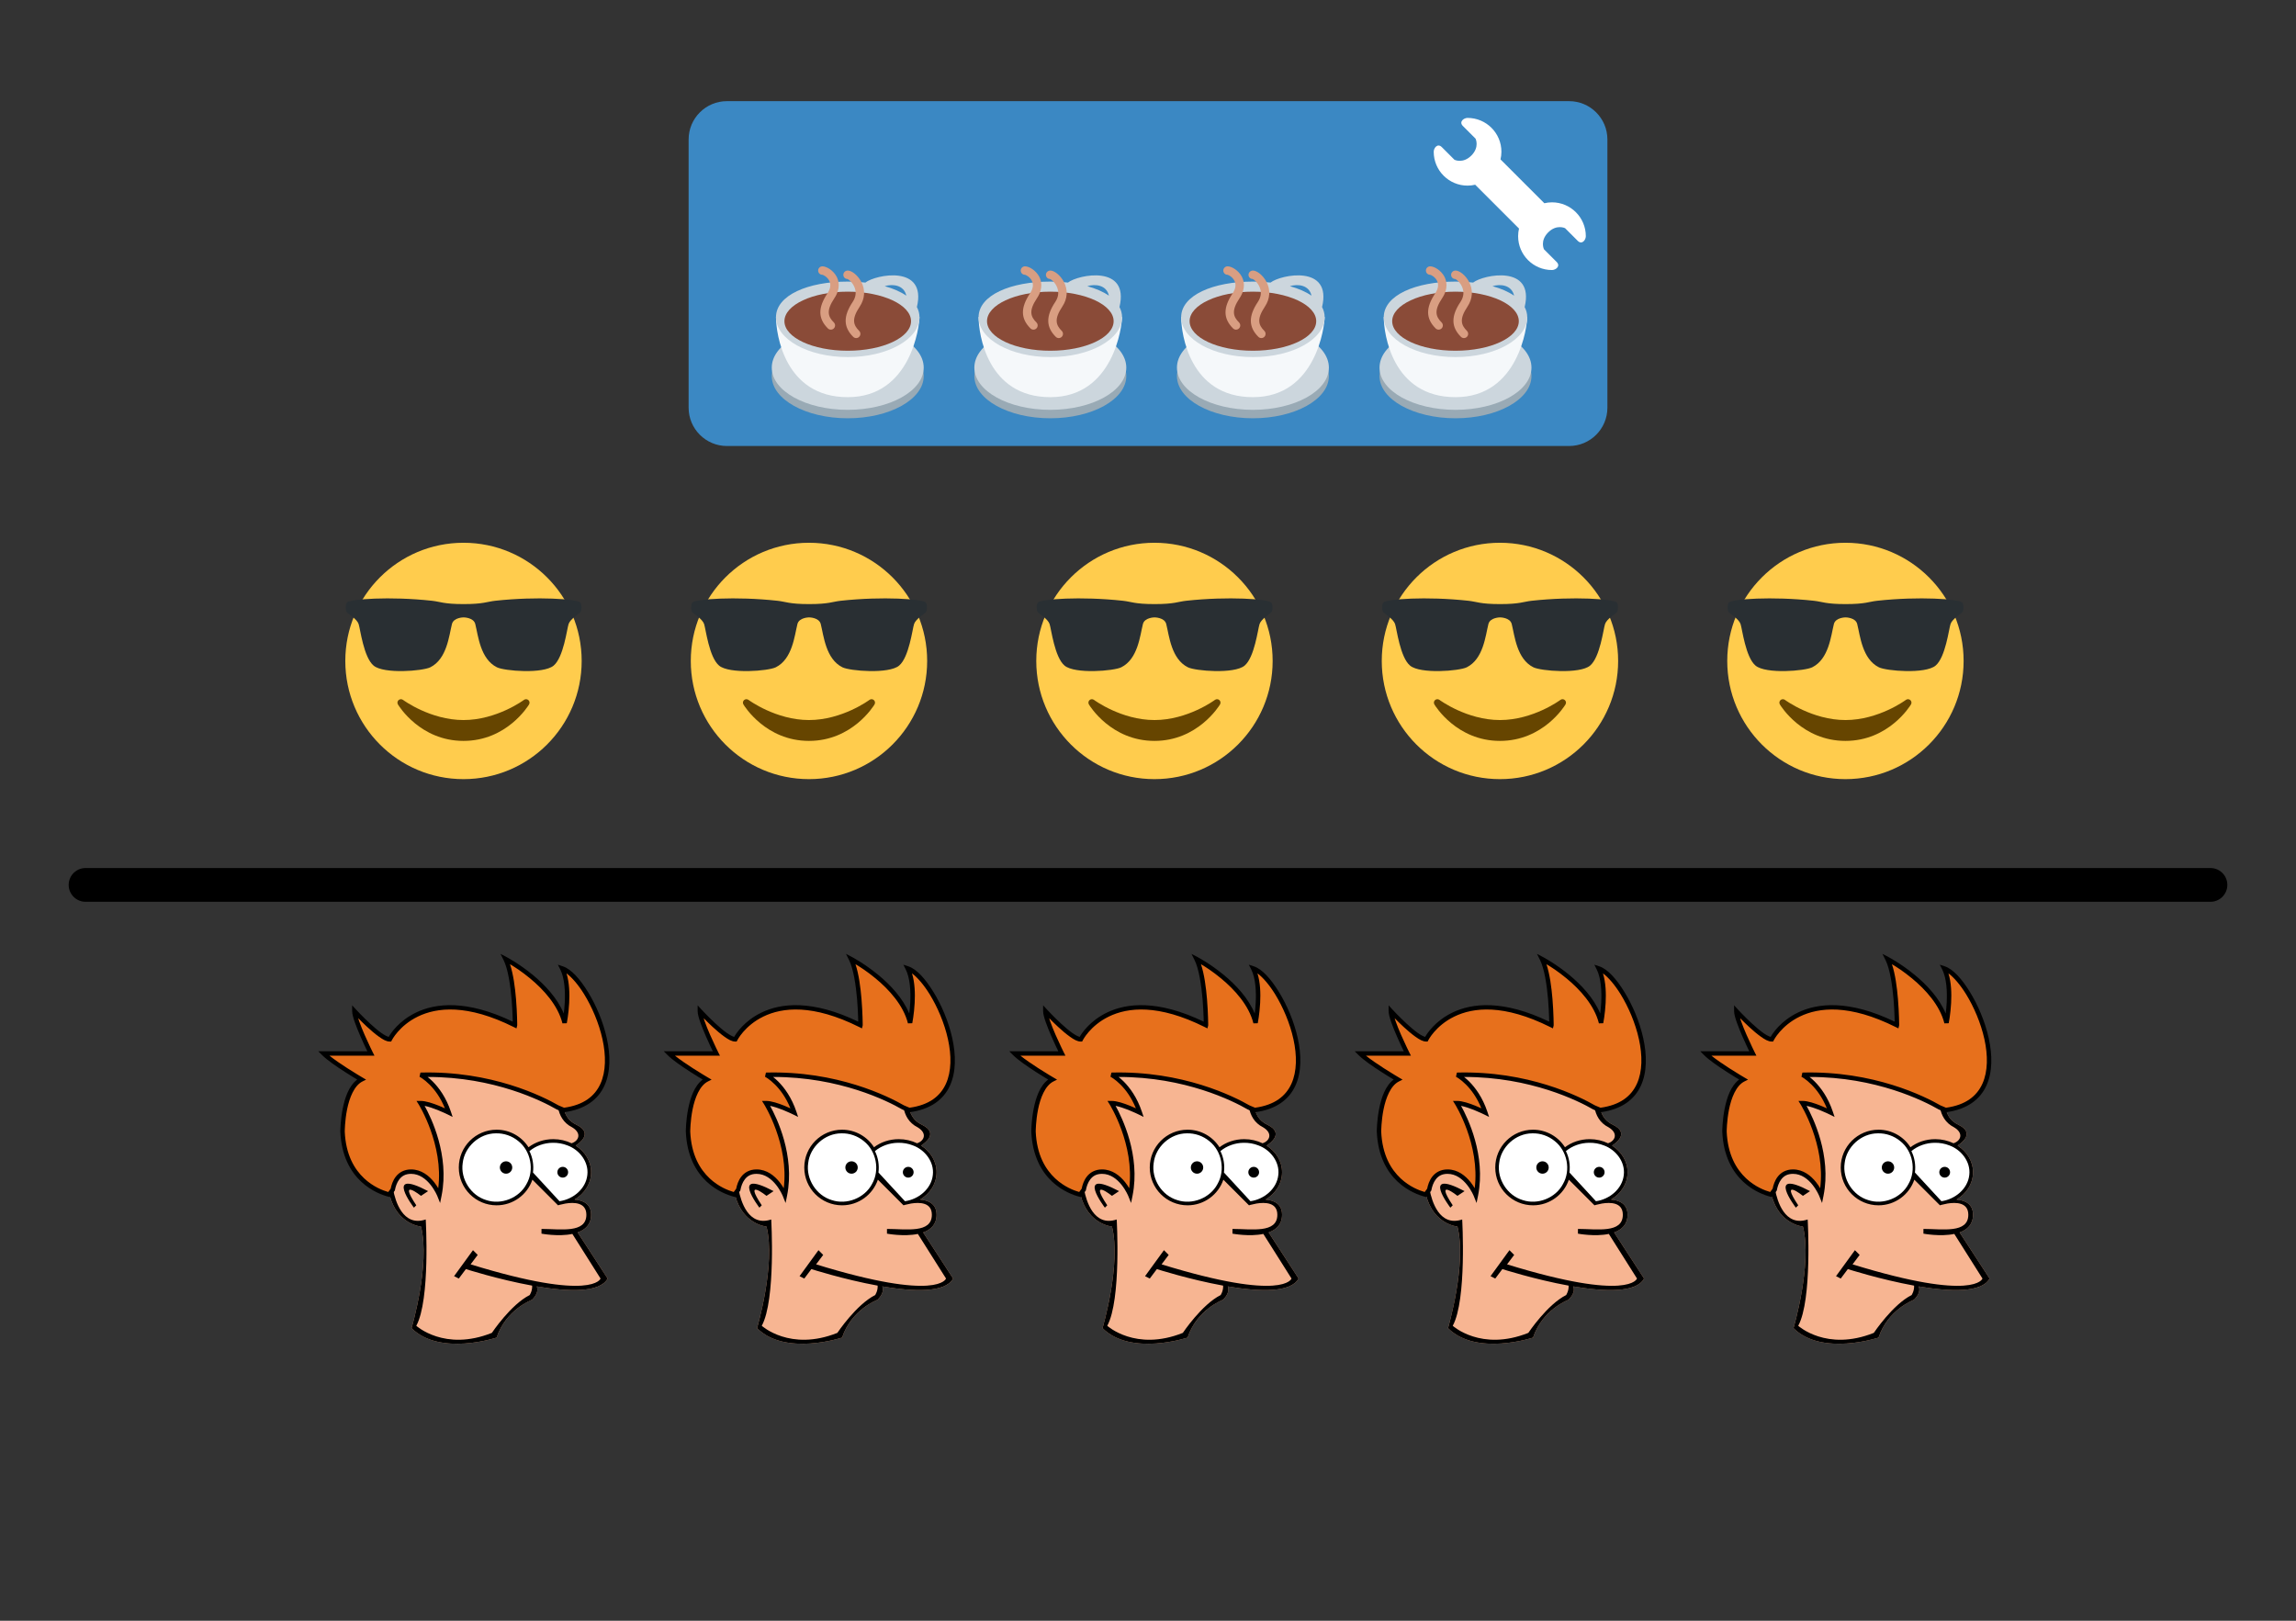 <?xml version="1.0" encoding="UTF-8" standalone="no"?>
<!-- Created with Inkscape (http://www.inkscape.org/) -->

<svg
   xmlns:dc="http://purl.org/dc/elements/1.1/"
   xmlns:cc="http://creativecommons.org/ns#"
   xmlns:rdf="http://www.w3.org/1999/02/22-rdf-syntax-ns#"
   xmlns:svg="http://www.w3.org/2000/svg"
   xmlns="http://www.w3.org/2000/svg"
   xmlns:sodipodi="http://sodipodi.sourceforge.net/DTD/sodipodi-0.dtd"
   xmlns:inkscape="http://www.inkscape.org/namespaces/inkscape"
   width="680"
   height="480"
   id="svg2"
   version="1.1"
   inkscape:version="0.48.4 r9939"
   sodipodi:docname="cafe-synchrone-large.svg">
  <rect width="100%" height="100%" fill="#333333" stroke="none"/>
  <defs
     id="defs4">
    <clipPath
       clipPathUnits="userSpaceOnUse"
       id="clipPath40">
      <path
         d="M 0,38 38,38 38,0 0,0 0,38 z"
         id="path42"
         inkscape:connector-curvature="0" />
    </clipPath>
    <clipPath
       clipPathUnits="userSpaceOnUse"
       id="clipPath16">
      <path
         d="M 0,38 38,38 38,0 0,0 0,38 z"
         id="path18"
         inkscape:connector-curvature="0" />
    </clipPath>
    <clipPath
       clipPathUnits="userSpaceOnUse"
       id="clipPath16-1">
      <path
         d="M 0,38 38,38 38,0 0,0 0,38 z"
         id="path18-4"
         inkscape:connector-curvature="0" />
    </clipPath>
    <clipPath
       clipPathUnits="userSpaceOnUse"
       id="clipPath16-9">
      <path
         d="M 0,38 38,38 38,0 0,0 0,38 z"
         id="path18-9"
         inkscape:connector-curvature="0" />
    </clipPath>
    <clipPath
       clipPathUnits="userSpaceOnUse"
       id="clipPath40-8">
      <path
         d="M 0,38 38,38 38,0 0,0 0,38 z"
         id="path42-1"
         inkscape:connector-curvature="0" />
    </clipPath>
    <clipPath
       clipPathUnits="userSpaceOnUse"
       id="clipPath28">
      <path
         d="M 3.442,21.978 C 3.264,21.911 3.109,21.797 2.995,21.646 l 0,0 C 1.755,20.012 0.381,13.53 4,10 l 0,0 C 7.556,6.532 10.822,5.696 12.778,5.505 l 0,0 c 0.032,-0.003 0.107,-0.007 0.14,-0.007 l 0,0 c 2.458,0 18.332,10.76 19.524,13.235 l 0,0 c 1.372,2.842 1.281,8.399 -1.98,10.297 l 0,0 c -0.395,0.231 -0.914,0.338 -1.633,0.338 l 0,0 c -5.581,0 -24.581,-7.089 -25.387,-7.39"
         id="path30-7"
         inkscape:connector-curvature="0" />
    </clipPath>
    <clipPath
       clipPathUnits="userSpaceOnUse"
       id="clipPath16-16">
      <path
         d="M 0,38 38,38 38,0 0,0 0,38 z"
         id="path18-3"
         inkscape:connector-curvature="0" />
    </clipPath>
    <clipPath
       clipPathUnits="userSpaceOnUse"
       id="clipPath16-5">
      <path
         d="M 0,38 38,38 38,0 0,0 0,38 z"
         id="path18-8"
         inkscape:connector-curvature="0" />
    </clipPath>
    <clipPath
       clipPathUnits="userSpaceOnUse"
       id="clipPath16-3">
      <path
         d="M 0,38 38,38 38,0 0,0 0,38 z"
         id="path18-6"
         inkscape:connector-curvature="0" />
    </clipPath>
    <clipPath
       clipPathUnits="userSpaceOnUse"
       id="clipPath16-93">
      <path
         d="M 0,38 38,38 38,0 0,0 0,38 z"
         id="path18-61"
         inkscape:connector-curvature="0" />
    </clipPath>
    <clipPath
       clipPathUnits="userSpaceOnUse"
       id="clipPath16-2">
      <path
         d="M 0,38 38,38 38,0 0,0 0,38 z"
         id="path18-85"
         inkscape:connector-curvature="0" />
    </clipPath>
    <clipPath
       clipPathUnits="userSpaceOnUse"
       id="clipPath16-5-2">
      <path
         d="M 0,38 38,38 38,0 0,0 0,38 z"
         id="path18-8-6"
         inkscape:connector-curvature="0" />
    </clipPath>
  </defs>
  <sodipodi:namedview
     id="base"
     pagecolor="#ffffff"
     bordercolor="#666666"
     borderopacity="1.0"
     inkscape:pageopacity="0.0"
     inkscape:pageshadow="2"
     inkscape:zoom="1.4"
     inkscape:cx="267.97862"
     inkscape:cy="248.54469"
     inkscape:document-units="px"
     inkscape:current-layer="layer1"
     showgrid="false"
     fit-margin-top="0"
     fit-margin-left="0"
     fit-margin-right="0"
     fit-margin-bottom="0"
     inkscape:window-width="1920"
     inkscape:window-height="1056"
     inkscape:window-x="1440"
     inkscape:window-y="0"
     inkscape:window-maximized="1" />
  <g
     inkscape:label="Layer 1"
     inkscape:groupmode="layer"
     id="layer1"
     transform="translate(-37.376,-19.809)">
    <g
       transform="matrix(1.25,0,0,-1.25,-1225.081,228.807)"
       id="g24-99" />
    <path
       style="fill:none;stroke:#000000;stroke-width:10;stroke-linecap:round;stroke-linejoin:miter;stroke-opacity:1"
       d="m 62.713,281.883 629.325,0"
       id="path4348"
       inkscape:connector-curvature="0" />
    <g
       id="g4390"
       transform="matrix(2.059,0,0,-2.059,340.168,254.678)">
      <g
         id="g4392"
         clip-path="url(#clipPath16-1)">
        <g
           id="g4394"
           transform="translate(36,19)">
          <path
             d="m 0,0 c 0,-9.389 -7.611,-17 -17,-17 -9.389,0 -17,7.611 -17,17 0,9.389 7.611,17 17,17 C -7.611,17 0,9.389 0,0"
             style="fill:#ffcc4d;fill-opacity:1;fill-rule:nonzero;stroke:none"
             id="path4396"
             inkscape:connector-curvature="0" />
        </g>
        <g
           id="g4398"
           transform="translate(2.24,25.982)">
          <path
             d="m 0,0 c 0.24,-0.239 1.437,-0.958 1.677,-1.675 0.24,-0.717 0.72,-4.784 2.158,-5.981 1.484,-1.233 7.077,-0.774 8.149,-0.24 2.397,1.195 2.691,4.531 3.115,6.221 0.239,0.957 1.677,0.957 1.677,0.957 0,0 1.439,0 1.678,-0.956 0.424,-1.691 0.72,-5.027 3.115,-6.221 1.073,-0.535 6.666,-0.994 8.152,0.239 1.435,1.197 1.915,5.264 2.155,5.982 0.238,0.717 1.437,1.435 1.677,1.674 0.241,0.239 0.241,1.196 0,1.436 C 33.074,1.914 27.419,2.34 21.33,1.675 20.115,1.542 19.653,1.196 16.776,1.196 13.901,1.196 13.437,1.542 12.223,1.674 6.136,2.34 0.479,1.914 0,1.436 -0.239,1.196 -0.239,0.239 0,0"
             style="fill:#292f33;fill-opacity:1;fill-rule:evenodd;stroke:none"
             id="path4400"
             inkscape:connector-curvature="0" />
        </g>
        <g
           id="g4402"
           transform="translate(28.335,13.371)">
          <path
             d="m 0,0 c -0.178,0.161 -0.444,0.171 -0.635,0.029 -0.039,-0.029 -3.922,-2.9 -8.7,-2.9 -4.766,0 -8.662,2.871 -8.7,2.9 -0.191,0.142 -0.457,0.13 -0.635,-0.029 -0.177,-0.16 -0.217,-0.424 -0.094,-0.628 0.129,-0.215 3.217,-5.243 9.429,-5.243 6.212,0 9.301,5.028 9.429,5.243 C 0.217,-0.423 0.178,-0.16 0,0"
             style="fill:#664500;fill-opacity:1;fill-rule:nonzero;stroke:none"
             id="path4404"
             inkscape:connector-curvature="0" />
        </g>
      </g>
    </g>
    <g
       transform="matrix(0.164,0,0,0.164,337.361,303.745)"
       id="g5372">
      <path
         style="fill:#f7b592;fill-opacity:1;stroke:none"
         d="m 332.531,1.625 c 0,0 89.591,46.929 106.656,115.188 0,0 12.784,-63.996 -4.281,-98.125 50.894,16.965 152.362,236.219 2.781,255.625 5.166,17.106 16.396,22.73 22.812,25.938 29.28,14.647 5.183,32.429 -2.25,37.188 16.898,10.873 27.844,28.369 27.844,48.125 0,20.531 -11.814,38.64 -29.844,49.406 14.531,1.183 29.844,7.225 29.844,27.406 0,17.497 -10.454,26.988 -24.219,31.938 l 54.094,83.25 c -13.998,25.997 -71.164,23.848 -127.906,14.25 2.499,6.166 1.041,14.459 -8.625,24.125 0,0 -46.905,17.056 -63.969,68.25 0,0 -102.4,34.13 -153.594,-17.062 0,0 34.127,-115.18 17.062,-183.438 0,0 -42.954,-3.58 -56.719,-56.656 -18.989,-4.933 -80.455,-27.48 -84.063,-113.969 0,0 -0.004,-76.811 34.125,-93.875 0,0 -51.185,-29.841 -68.25,-46.906 l 85.312,0 c 0,0 -29.844,-59.748 -29.844,-76.812 0,0 46.905,51.188 63.969,51.188 0,0 55.481,-110.917 226.125,-25.594 10e-4,-0.004 0.002,-85.309 -17.062,-119.438 z"
         id="path4773"
         inkscape:connector-curvature="0" />
      <path
         style="fill:#000000"
         inkscape:connector-curvature="0"
         d="m 332.521,1.617 c 0,0 89.589,46.928 106.654,115.186 0,0 12.798,-63.992 -4.267,-98.121 50.894,16.965 152.348,236.229 2.767,255.635 5.166,17.106 16.414,22.723 22.83,25.931 29.28,14.647 5.166,32.421 -2.267,37.179 16.898,10.873 27.863,28.388 27.863,48.144 0,20.531 -11.832,38.629 -29.862,49.395 14.531,1.183 29.862,7.215 29.862,27.396 0,17.497 -10.465,27.013 -24.23,31.962 l 54.094,83.224 c -13.998,25.997 -71.158,23.863 -127.9,14.265 2.499,6.166 1.05,14.465 -8.616,24.131 0,0 -46.928,17.064 -63.992,68.258 0,0 -102.387,34.129 -153.581,-17.064 0,0 34.13,-115.186 17.065,-183.444 0,0 -42.97,-3.583 -56.735,-56.659 -18.989,-4.933 -80.44,-27.497 -84.048,-113.986 0,0 0,-76.79 34.129,-93.854 0,0 -51.193,-29.863 -68.258,-46.928 H 89.351 c 0,0 -29.862,-59.726 -29.862,-76.79 0,0 46.928,51.193 63.992,51.193 0,0 55.46,-110.92 226.104,-25.597 10e-4,-0.004 10e-4,-85.327 -17.064,-119.456 z M 178.941,210.658 c 0,0 34.129,17.064 51.193,68.258 0,0 -34.129,-17.064 -51.193,-17.064 0,0 51.193,81.057 34.129,166.379 0,0 -17.064,-42.661 -51.194,-42.661 -23.264,0 -30.671,19.831 -33.029,32.446 3.542,18.431 16.94,66.775 58.627,52.877 0,0 8.532,145.049 -17.065,191.976 0,0 51.194,46.928 136.517,12.799 0,0 34.129,-51.193 68.259,-68.259 0,0 5.115,-7.665 4.466,-17.064 -61.326,-11.165 -119.652,-29.862 -119.652,-29.862 l -12.798,17.064 -8.532,-4.267 34.129,-46.928 8.532,8.533 -12.801,17.064 c 221.84,68.258 234.638,25.597 234.638,25.597 l -50.877,-80.557 c -25.38,5.299 -55.776,-0.5 -55.776,-0.5 v -8.532 c 34.129,0 81.057,8.532 81.057,-25.597 0,-22.564 -22.397,-22.747 -37.562,-20.281 l -10.966,2.416 -2.666,0.801 -46.278,-46.279 c -9.149,26.914 -34.646,46.278 -64.643,46.278 -37.695,0 -68.258,-30.563 -68.258,-68.259 0,-37.696 30.562,-68.258 68.258,-68.258 24.23,0 45.528,12.64 57.644,31.688 11.981,-9.107 27.63,-14.623 44.744,-14.623 11.965,0 23.197,2.691 32.979,7.424 12.781,-3.982 19.23,-17.906 1.149,-28.755 -16.465,-8.232 -22.997,-22.414 -25.363,-34.896 -27.229,-15.697 -119.684,-62.517 -247.668,-58.958 z m 255.968,157.847 c 9.433,0 17.064,7.641 17.064,17.064 0,9.433 -7.632,17.064 -17.064,17.064 -9.432,0 -17.064,-7.632 -17.064,-17.064 -10e-4,-9.424 7.631,-17.064 17.064,-17.064 z m -102.388,-8.533 c 9.433,0 17.064,7.641 17.064,17.064 0,9.433 -7.632,17.064 -17.064,17.064 -9.432,0 -17.064,-7.632 -17.064,-17.064 0,-9.423 7.633,-17.064 17.064,-17.064 z m 145.049,25.597 c 0,-28.271 -26.729,-51.193 -59.726,-51.193 -15.665,0 -29.93,5.174 -40.595,13.64 4.149,8.808 6.466,18.64 6.466,29.021 l -0.5,8.341 46.494,50.386 c 27.298,-4.734 47.861,-25.398 47.861,-50.195 z m -162.113,-68.258 c -32.996,0 -59.726,26.738 -59.726,59.726 0,32.996 26.729,59.727 59.726,59.727 32.997,0 59.727,-26.73 59.727,-59.727 -10e-4,-32.987 -26.731,-59.726 -59.727,-59.726 z m -136.516,110.919 c 0,0 -42.662,-34.129 -8.533,17.065 l -4.266,4.266 c 0,0 -55.46,-72.524 25.597,-29.863 l -12.798,8.532 z"
         id="path4777" />
      <path
         style="fill:#ffffff"
         d="m 416.344,332.406 c -15.045,0.253 -29.967,5.362 -41.562,15.031 5.956,11.897 8.006,25.432 6.375,38.656 15.966,17.254 31.893,34.544 47.844,51.812 24.364,-3.367 47.782,-22.162 50.344,-47.594 2.704,-23.535 -14.406,-45.275 -35.771,-53.094 -8.589,-3.428 -17.923,-5.033 -27.229,-4.812 z"
         id="path4783"
         inkscape:connector-curvature="0" />
      <path
         style="fill:#ffffff"
         d="m 313.875,315.344 c -29.631,0.13 -56.45,24.411 -59.656,53.844 -4.228,28.725 14.742,58.337 42.386,66.66 27.236,9.247 59.586,-3.649 72.899,-29.01 14.487,-25.012 7.786,-59.614 -14.785,-77.431 -11.316,-9.395 -26.063,-14.531 -40.844,-14.062 z"
         id="path4781"
         inkscape:connector-curvature="0" />
      <path
         style="fill:#000000"
         d="m 434.909,375.854 c 5.371,0 9.715,4.35 9.715,9.715 0,5.371 -4.345,9.715 -9.715,9.715 -5.37,0 -9.715,-4.345 -9.715,-9.715 -5.7e-4,-5.365 4.345,-9.715 9.715,-9.715 z"
         id="path4787"
         inkscape:connector-curvature="0" />
      <path
         style="fill:#000000"
         d="m 332.521,365.852 c 6.183,0 11.185,5.008 11.185,11.185 0,6.183 -5.003,11.185 -11.185,11.185 -6.182,0 -11.185,-5.003 -11.185,-11.185 0,-6.176 5.003,-11.185 11.185,-11.185 z"
         id="path4785"
         inkscape:connector-curvature="0" />
      <path
         sodipodi:nodetypes="cccccccccccccccccscc"
         style="fill:#e7701c;fill-opacity:1;stroke:none"
         inkscape:connector-curvature="0"
         id="path5364"
         d="m 121.3,425.969 c -18.989,-4.933 -80.457,-27.531 -84.065,-114.02 0,0 0,-76.79 34.129,-93.854 0,0 -51.193,-29.863 -68.258,-46.928 l 85.322,0 c 0,0 -29.845,-59.692 -29.845,-76.756 0,0 46.928,51.193 63.992,51.193 0,0 55.46,-110.92 226.104,-25.597 10e-4,-0.004 10e-4,-85.327 -17.064,-119.456 0,0 89.589,46.928 106.654,115.186 0,0 12.798,-63.992 -4.267,-98.121 50.894,16.965 152.348,236.229 2.767,255.635 l -11.066,-4.701 c -27.229,-15.697 -119.684,-62.517 -247.668,-58.958 0,0 34.129,17.064 51.193,68.258 0,0 -34.129,-17.064 -51.193,-17.064 0,0 51.193,81.057 34.129,166.379 0,0 -17.064,-42.661 -51.194,-42.661 -23.264,0 -30.671,19.831 -33.029,32.446 z" />
      <path
         inkscape:connector-curvature="0"
         id="path5366"
         d="m 322.5,-8.75 5.531,11.094 c 7.936,15.872 12.414,45.648 14.531,71.062 1.059,12.707 1.579,24.363 1.844,32.844 0.097,3.111 0.149,5.258 0.188,7.406 -82.833,-39.836 -139.176,-33.655 -174.688,-16.438 -31.388,15.219 -45.797,37.782 -49.344,43.969 -2.94,-0.863 -7.717,-3.203 -12.875,-6.844 -6.558,-4.629 -13.924,-10.951 -20.781,-17.281 -13.715,-12.66 -25.375,-25.344 -25.375,-25.344 l -6.938,-7.594 0,10.281 c 0,5.432 2.022,12.379 4.875,20.531 2.853,8.153 6.62,17.26 10.375,25.844 5.251,12.004 9.507,20.878 12.188,26.375 l -78.938,0 -9.656,0 L 0.281,174 c 9.122,9.122 26.175,20.755 41.188,30.406 9.961,6.404 17.342,10.864 22.281,13.812 C 48.642,229.519 41.477,251.207 37.594,270.625 33.237,292.408 33.25,311.938 33.25,311.938 l 0,0.094 0,0.094 c 1.843,44.175 18.627,72.626 37.5,90.344 18.873,17.717 39.615,24.799 49.531,27.375 l 2.625,0.688 1.625,-2.188 6.625,-9.031 0.562,-0.719 0.156,-0.906 c 1.11,-5.936 3.451,-13.489 7.906,-19.25 4.456,-5.761 10.692,-9.938 21.188,-9.938 15.398,0 27.155,9.686 35.281,19.844 8.126,10.157 12.188,20.312 12.188,20.312 l 5,12.5 2.656,-13.219 c 14.573,-72.868 -19.012,-141.333 -30.625,-162.219 6.973,1.424 15.564,4.313 23.062,7.312 10.495,4.198 18.906,8.406 18.906,8.406 l 8.625,4.312 -3.031,-9.156 c -8.743,-26.229 -21.926,-43.864 -32.969,-54.906 -3.355,-3.355 -6.38,-5.934 -9.188,-8.156 C 311.17,213.317 397.814,257.067 423.719,272 l 0.188,0.125 0.219,0.094 11.094,4.719 1,0.406 1.062,-0.125 c 38.406,-4.983 61.704,-23.334 72.969,-48.062 11.265,-24.728 10.848,-55.293 4.219,-85.5 C 507.84,113.449 494.914,83.507 480.344,59.875 465.774,36.243 450.079,18.745 435.281,13.812 l -9.188,-3.031 4.344,8.625 c 7.906,15.812 9.144,39.889 8.094,59.844 -0.395,7.503 -1.073,14.021 -1.781,19.719 -11.884,-28.41 -34.593,-52.1 -55.656,-69.5 C 356.226,8.926 333.469,-3 333.469,-3 L 322.5,-8.75 z m 17.125,18.656 c 8.453,5.014 20.675,12.749 36.375,25.719 24.193,19.986 50.19,48.353 58.375,81.094 l 7.812,-0.188 c 0,0 3.261,-16.271 4.344,-36.844 0.886,-16.843 0.365,-36.577 -4.844,-53.25 9.656,7.157 21.299,20.552 31.844,37.656 14.092,22.858 26.727,52.126 33.125,81.281 6.398,29.155 6.504,58.097 -3.688,80.469 -10.093,22.155 -29.998,38.353 -65.719,43.25 l -9.938,-4.219 c -0.006,-0.004 -0.025,0.004 -0.031,0 -28.031,-16.109 -120.82,-62.855 -249.344,-59.281 l -1.688,7.562 c 0,0 7.868,3.899 18.156,14.188 9.002,9.002 19.626,22.787 27.719,42.812 -3.15,-1.417 -6.441,-2.901 -10.594,-4.562 -10.836,-4.334 -23.635,-8.812 -33.5,-8.812 l -7.25,0 3.875,6.156 c 0,0 45.438,72.64 35.406,151.531 -2.037,-3.45 -4.411,-7.185 -7.562,-11.125 C 193.561,392.171 179.7,380.5 160.969,380.5 c -12.769,0 -21.878,5.754 -27.531,13.062 -5.405,6.988 -7.913,15.171 -9.219,21.719 l -4.438,6.031 C 110.017,418.511 92.466,411.848 76.25,396.625 58.762,380.209 43.017,354.156 41.219,311.938 l 0.031,0 c 0,0 0.012,-18.841 4.188,-39.719 4.176,-20.878 12.801,-43.073 27.719,-50.531 l 6.625,-3.312 -6.406,-3.75 c 0,0 -12.712,-7.422 -27.562,-16.969 -11.031,-7.091 -23.264,-15.416 -32.094,-22.5 l 74.719,0 6.469,0 L 92,169.375 c 0,0 -7.432,-14.838 -14.844,-31.781 -3.706,-8.472 -7.382,-17.474 -10.125,-25.312 -0.623,-1.782 -0.961,-3.221 -1.469,-4.875 4.484,4.567 9.776,9.873 15.906,15.531 7.008,6.468 14.553,12.968 21.594,17.938 7.041,4.97 13.234,8.719 19.5,8.719 l 2.5,0 1.094,-2.188 c 0,0 13.183,-26.498 47.219,-43 34.036,-16.502 88.953,-23.086 173.5,19.188 l 4.469,2.219 1.219,-4.844 c 0,0 0.125,-0.956 0.125,-0.969 0,-0.012 3e-5,-0.041 0,-0.062 -5e-5,-0.044 2.5e-4,-0.104 0,-0.188 -5.1e-4,-0.167 0.002,-0.429 0,-0.75 -0.004,-0.643 -0.015,-1.571 -0.031,-2.781 -0.034,-2.421 -0.116,-5.926 -0.25,-10.219 -0.268,-8.585 -0.801,-20.36 -1.875,-33.25 C 348.774,51.663 345.669,27.89 339.625,9.906 z"
         style="font-size:medium;font-style:normal;font-variant:normal;font-weight:normal;font-stretch:normal;text-indent:0;text-align:start;text-decoration:none;line-height:normal;letter-spacing:normal;word-spacing:normal;text-transform:none;direction:ltr;block-progression:tb;writing-mode:lr-tb;text-anchor:start;baseline-shift:baseline;color:#000000;fill:#000000;fill-opacity:1;stroke:none;stroke-width:8;marker:none;visibility:visible;display:inline;overflow:visible;enable-background:accumulate;font-family:Sans;-inkscape-font-specification:Sans" />
    </g>
    <g
       transform="matrix(2.059,0,0,-2.059,135.526,254.678)"
       id="g5821">
      <g
         clip-path="url(#clipPath16-1)"
         id="g5823">
        <g
           transform="translate(36,19)"
           id="g5825">
          <path
             inkscape:connector-curvature="0"
             id="path5827"
             style="fill:#ffcc4d;fill-opacity:1;fill-rule:nonzero;stroke:none"
             d="m 0,0 c 0,-9.389 -7.611,-17 -17,-17 -9.389,0 -17,7.611 -17,17 0,9.389 7.611,17 17,17 C -7.611,17 0,9.389 0,0" />
        </g>
        <g
           transform="translate(2.24,25.982)"
           id="g5829">
          <path
             inkscape:connector-curvature="0"
             id="path5831"
             style="fill:#292f33;fill-opacity:1;fill-rule:evenodd;stroke:none"
             d="m 0,0 c 0.24,-0.239 1.437,-0.958 1.677,-1.675 0.24,-0.717 0.72,-4.784 2.158,-5.981 1.484,-1.233 7.077,-0.774 8.149,-0.24 2.397,1.195 2.691,4.531 3.115,6.221 0.239,0.957 1.677,0.957 1.677,0.957 0,0 1.439,0 1.678,-0.956 0.424,-1.691 0.72,-5.027 3.115,-6.221 1.073,-0.535 6.666,-0.994 8.152,0.239 1.435,1.197 1.915,5.264 2.155,5.982 0.238,0.717 1.437,1.435 1.677,1.674 0.241,0.239 0.241,1.196 0,1.436 C 33.074,1.914 27.419,2.34 21.33,1.675 20.115,1.542 19.653,1.196 16.776,1.196 13.901,1.196 13.437,1.542 12.223,1.674 6.136,2.34 0.479,1.914 0,1.436 -0.239,1.196 -0.239,0.239 0,0" />
        </g>
        <g
           transform="translate(28.335,13.371)"
           id="g5833">
          <path
             inkscape:connector-curvature="0"
             id="path5835"
             style="fill:#664500;fill-opacity:1;fill-rule:nonzero;stroke:none"
             d="m 0,0 c -0.178,0.161 -0.444,0.171 -0.635,0.029 -0.039,-0.029 -3.922,-2.9 -8.7,-2.9 -4.766,0 -8.662,2.871 -8.7,2.9 -0.191,0.142 -0.457,0.13 -0.635,-0.029 -0.177,-0.16 -0.217,-0.424 -0.094,-0.628 0.129,-0.215 3.217,-5.243 9.429,-5.243 6.212,0 9.301,5.028 9.429,5.243 C 0.217,-0.423 0.178,-0.16 0,0" />
        </g>
      </g>
    </g>
    <g
       id="g5837"
       transform="matrix(0.164,0,0,0.164,132.718,303.745)">
      <path
         inkscape:connector-curvature="0"
         id="path5839"
         d="m 332.531,1.625 c 0,0 89.591,46.929 106.656,115.188 0,0 12.784,-63.996 -4.281,-98.125 50.894,16.965 152.362,236.219 2.781,255.625 5.166,17.106 16.396,22.73 22.812,25.938 29.28,14.647 5.183,32.429 -2.25,37.188 16.898,10.873 27.844,28.369 27.844,48.125 0,20.531 -11.814,38.64 -29.844,49.406 14.531,1.183 29.844,7.225 29.844,27.406 0,17.497 -10.454,26.988 -24.219,31.938 l 54.094,83.25 c -13.998,25.997 -71.164,23.848 -127.906,14.25 2.499,6.166 1.041,14.459 -8.625,24.125 0,0 -46.905,17.056 -63.969,68.25 0,0 -102.4,34.13 -153.594,-17.062 0,0 34.127,-115.18 17.062,-183.438 0,0 -42.954,-3.58 -56.719,-56.656 -18.989,-4.933 -80.455,-27.48 -84.063,-113.969 0,0 -0.004,-76.811 34.125,-93.875 0,0 -51.185,-29.841 -68.25,-46.906 l 85.312,0 c 0,0 -29.844,-59.748 -29.844,-76.812 0,0 46.905,51.188 63.969,51.188 0,0 55.481,-110.917 226.125,-25.594 10e-4,-0.004 0.002,-85.309 -17.062,-119.438 z"
         style="fill:#f7b592;fill-opacity:1;stroke:none" />
      <path
         id="path5841"
         d="m 332.521,1.617 c 0,0 89.589,46.928 106.654,115.186 0,0 12.798,-63.992 -4.267,-98.121 50.894,16.965 152.348,236.229 2.767,255.635 5.166,17.106 16.414,22.723 22.83,25.931 29.28,14.647 5.166,32.421 -2.267,37.179 16.898,10.873 27.863,28.388 27.863,48.144 0,20.531 -11.832,38.629 -29.862,49.395 14.531,1.183 29.862,7.215 29.862,27.396 0,17.497 -10.465,27.013 -24.23,31.962 l 54.094,83.224 c -13.998,25.997 -71.158,23.863 -127.9,14.265 2.499,6.166 1.05,14.465 -8.616,24.131 0,0 -46.928,17.064 -63.992,68.258 0,0 -102.387,34.129 -153.581,-17.064 0,0 34.13,-115.186 17.065,-183.444 0,0 -42.97,-3.583 -56.735,-56.659 -18.989,-4.933 -80.44,-27.497 -84.048,-113.986 0,0 0,-76.79 34.129,-93.854 0,0 -51.193,-29.863 -68.258,-46.928 H 89.351 c 0,0 -29.862,-59.726 -29.862,-76.79 0,0 46.928,51.193 63.992,51.193 0,0 55.46,-110.92 226.104,-25.597 10e-4,-0.004 10e-4,-85.327 -17.064,-119.456 z M 178.941,210.658 c 0,0 34.129,17.064 51.193,68.258 0,0 -34.129,-17.064 -51.193,-17.064 0,0 51.193,81.057 34.129,166.379 0,0 -17.064,-42.661 -51.194,-42.661 -23.264,0 -30.671,19.831 -33.029,32.446 3.542,18.431 16.94,66.775 58.627,52.877 0,0 8.532,145.049 -17.065,191.976 0,0 51.194,46.928 136.517,12.799 0,0 34.129,-51.193 68.259,-68.259 0,0 5.115,-7.665 4.466,-17.064 -61.326,-11.165 -119.652,-29.862 -119.652,-29.862 l -12.798,17.064 -8.532,-4.267 34.129,-46.928 8.532,8.533 -12.801,17.064 c 221.84,68.258 234.638,25.597 234.638,25.597 l -50.877,-80.557 c -25.38,5.299 -55.776,-0.5 -55.776,-0.5 v -8.532 c 34.129,0 81.057,8.532 81.057,-25.597 0,-22.564 -22.397,-22.747 -37.562,-20.281 l -10.966,2.416 -2.666,0.801 -46.278,-46.279 c -9.149,26.914 -34.646,46.278 -64.643,46.278 -37.695,0 -68.258,-30.563 -68.258,-68.259 0,-37.696 30.562,-68.258 68.258,-68.258 24.23,0 45.528,12.64 57.644,31.688 11.981,-9.107 27.63,-14.623 44.744,-14.623 11.965,0 23.197,2.691 32.979,7.424 12.781,-3.982 19.23,-17.906 1.149,-28.755 -16.465,-8.232 -22.997,-22.414 -25.363,-34.896 -27.229,-15.697 -119.684,-62.517 -247.668,-58.958 z m 255.968,157.847 c 9.433,0 17.064,7.641 17.064,17.064 0,9.433 -7.632,17.064 -17.064,17.064 -9.432,0 -17.064,-7.632 -17.064,-17.064 -10e-4,-9.424 7.631,-17.064 17.064,-17.064 z m -102.388,-8.533 c 9.433,0 17.064,7.641 17.064,17.064 0,9.433 -7.632,17.064 -17.064,17.064 -9.432,0 -17.064,-7.632 -17.064,-17.064 0,-9.423 7.633,-17.064 17.064,-17.064 z m 145.049,25.597 c 0,-28.271 -26.729,-51.193 -59.726,-51.193 -15.665,0 -29.93,5.174 -40.595,13.64 4.149,8.808 6.466,18.64 6.466,29.021 l -0.5,8.341 46.494,50.386 c 27.298,-4.734 47.861,-25.398 47.861,-50.195 z m -162.113,-68.258 c -32.996,0 -59.726,26.738 -59.726,59.726 0,32.996 26.729,59.727 59.726,59.727 32.997,0 59.727,-26.73 59.727,-59.727 -10e-4,-32.987 -26.731,-59.726 -59.727,-59.726 z m -136.516,110.919 c 0,0 -42.662,-34.129 -8.533,17.065 l -4.266,4.266 c 0,0 -55.46,-72.524 25.597,-29.863 l -12.798,8.532 z"
         inkscape:connector-curvature="0"
         style="fill:#000000" />
      <path
         inkscape:connector-curvature="0"
         id="path5843"
         d="m 416.344,332.406 c -15.045,0.253 -29.967,5.362 -41.562,15.031 5.956,11.897 8.006,25.432 6.375,38.656 15.966,17.254 31.893,34.544 47.844,51.812 24.364,-3.367 47.782,-22.162 50.344,-47.594 2.704,-23.535 -14.406,-45.275 -35.771,-53.094 -8.589,-3.428 -17.923,-5.033 -27.229,-4.812 z"
         style="fill:#ffffff" />
      <path
         inkscape:connector-curvature="0"
         id="path5845"
         d="m 313.875,315.344 c -29.631,0.13 -56.45,24.411 -59.656,53.844 -4.228,28.725 14.742,58.337 42.386,66.66 27.236,9.247 59.586,-3.649 72.899,-29.01 14.487,-25.012 7.786,-59.614 -14.785,-77.431 -11.316,-9.395 -26.063,-14.531 -40.844,-14.062 z"
         style="fill:#ffffff" />
      <path
         inkscape:connector-curvature="0"
         id="path5847"
         d="m 434.909,375.854 c 5.371,0 9.715,4.35 9.715,9.715 0,5.371 -4.345,9.715 -9.715,9.715 -5.37,0 -9.715,-4.345 -9.715,-9.715 -5.7e-4,-5.365 4.345,-9.715 9.715,-9.715 z"
         style="fill:#000000" />
      <path
         inkscape:connector-curvature="0"
         id="path5849"
         d="m 332.521,365.852 c 6.183,0 11.185,5.008 11.185,11.185 0,6.183 -5.003,11.185 -11.185,11.185 -6.182,0 -11.185,-5.003 -11.185,-11.185 0,-6.176 5.003,-11.185 11.185,-11.185 z"
         style="fill:#000000" />
      <path
         d="m 121.3,425.969 c -18.989,-4.933 -80.457,-27.531 -84.065,-114.02 0,0 0,-76.79 34.129,-93.854 0,0 -51.193,-29.863 -68.258,-46.928 l 85.322,0 c 0,0 -29.845,-59.692 -29.845,-76.756 0,0 46.928,51.193 63.992,51.193 0,0 55.46,-110.92 226.104,-25.597 10e-4,-0.004 10e-4,-85.327 -17.064,-119.456 0,0 89.589,46.928 106.654,115.186 0,0 12.798,-63.992 -4.267,-98.121 50.894,16.965 152.348,236.229 2.767,255.635 l -11.066,-4.701 c -27.229,-15.697 -119.684,-62.517 -247.668,-58.958 0,0 34.129,17.064 51.193,68.258 0,0 -34.129,-17.064 -51.193,-17.064 0,0 51.193,81.057 34.129,166.379 0,0 -17.064,-42.661 -51.194,-42.661 -23.264,0 -30.671,19.831 -33.029,32.446 z"
         id="path5851"
         inkscape:connector-curvature="0"
         style="fill:#e7701c;fill-opacity:1;stroke:none"
         sodipodi:nodetypes="cccccccccccccccccscc" />
      <path
         style="font-size:medium;font-style:normal;font-variant:normal;font-weight:normal;font-stretch:normal;text-indent:0;text-align:start;text-decoration:none;line-height:normal;letter-spacing:normal;word-spacing:normal;text-transform:none;direction:ltr;block-progression:tb;writing-mode:lr-tb;text-anchor:start;baseline-shift:baseline;color:#000000;fill:#000000;fill-opacity:1;stroke:none;stroke-width:8;marker:none;visibility:visible;display:inline;overflow:visible;enable-background:accumulate;font-family:Sans;-inkscape-font-specification:Sans"
         d="m 322.5,-8.75 5.531,11.094 c 7.936,15.872 12.414,45.648 14.531,71.062 1.059,12.707 1.579,24.363 1.844,32.844 0.097,3.111 0.149,5.258 0.188,7.406 -82.833,-39.836 -139.176,-33.655 -174.688,-16.438 -31.388,15.219 -45.797,37.782 -49.344,43.969 -2.94,-0.863 -7.717,-3.203 -12.875,-6.844 -6.558,-4.629 -13.924,-10.951 -20.781,-17.281 -13.715,-12.66 -25.375,-25.344 -25.375,-25.344 l -6.938,-7.594 0,10.281 c 0,5.432 2.022,12.379 4.875,20.531 2.853,8.153 6.62,17.26 10.375,25.844 5.251,12.004 9.507,20.878 12.188,26.375 l -78.938,0 -9.656,0 L 0.281,174 c 9.122,9.122 26.175,20.755 41.188,30.406 9.961,6.404 17.342,10.864 22.281,13.812 C 48.642,229.519 41.477,251.207 37.594,270.625 33.237,292.408 33.25,311.938 33.25,311.938 l 0,0.094 0,0.094 c 1.843,44.175 18.627,72.626 37.5,90.344 18.873,17.717 39.615,24.799 49.531,27.375 l 2.625,0.688 1.625,-2.188 6.625,-9.031 0.562,-0.719 0.156,-0.906 c 1.11,-5.936 3.451,-13.489 7.906,-19.25 4.456,-5.761 10.692,-9.938 21.188,-9.938 15.398,0 27.155,9.686 35.281,19.844 8.126,10.157 12.188,20.312 12.188,20.312 l 5,12.5 2.656,-13.219 c 14.573,-72.868 -19.012,-141.333 -30.625,-162.219 6.973,1.424 15.564,4.313 23.062,7.312 10.495,4.198 18.906,8.406 18.906,8.406 l 8.625,4.312 -3.031,-9.156 c -8.743,-26.229 -21.926,-43.864 -32.969,-54.906 -3.355,-3.355 -6.38,-5.934 -9.188,-8.156 C 311.17,213.317 397.814,257.067 423.719,272 l 0.188,0.125 0.219,0.094 11.094,4.719 1,0.406 1.062,-0.125 c 38.406,-4.983 61.704,-23.334 72.969,-48.062 11.265,-24.728 10.848,-55.293 4.219,-85.5 C 507.84,113.449 494.914,83.507 480.344,59.875 465.774,36.243 450.079,18.745 435.281,13.812 l -9.188,-3.031 4.344,8.625 c 7.906,15.812 9.144,39.889 8.094,59.844 -0.395,7.503 -1.073,14.021 -1.781,19.719 -11.884,-28.41 -34.593,-52.1 -55.656,-69.5 C 356.226,8.926 333.469,-3 333.469,-3 L 322.5,-8.75 z m 17.125,18.656 c 8.453,5.014 20.675,12.749 36.375,25.719 24.193,19.986 50.19,48.353 58.375,81.094 l 7.812,-0.188 c 0,0 3.261,-16.271 4.344,-36.844 0.886,-16.843 0.365,-36.577 -4.844,-53.25 9.656,7.157 21.299,20.552 31.844,37.656 14.092,22.858 26.727,52.126 33.125,81.281 6.398,29.155 6.504,58.097 -3.688,80.469 -10.093,22.155 -29.998,38.353 -65.719,43.25 l -9.938,-4.219 c -0.006,-0.004 -0.025,0.004 -0.031,0 -28.031,-16.109 -120.82,-62.855 -249.344,-59.281 l -1.688,7.562 c 0,0 7.868,3.899 18.156,14.188 9.002,9.002 19.626,22.787 27.719,42.812 -3.15,-1.417 -6.441,-2.901 -10.594,-4.562 -10.836,-4.334 -23.635,-8.812 -33.5,-8.812 l -7.25,0 3.875,6.156 c 0,0 45.438,72.64 35.406,151.531 -2.037,-3.45 -4.411,-7.185 -7.562,-11.125 C 193.561,392.171 179.7,380.5 160.969,380.5 c -12.769,0 -21.878,5.754 -27.531,13.062 -5.405,6.988 -7.913,15.171 -9.219,21.719 l -4.438,6.031 C 110.017,418.511 92.466,411.848 76.25,396.625 58.762,380.209 43.017,354.156 41.219,311.938 l 0.031,0 c 0,0 0.012,-18.841 4.188,-39.719 4.176,-20.878 12.801,-43.073 27.719,-50.531 l 6.625,-3.312 -6.406,-3.75 c 0,0 -12.712,-7.422 -27.562,-16.969 -11.031,-7.091 -23.264,-15.416 -32.094,-22.5 l 74.719,0 6.469,0 L 92,169.375 c 0,0 -7.432,-14.838 -14.844,-31.781 -3.706,-8.472 -7.382,-17.474 -10.125,-25.312 -0.623,-1.782 -0.961,-3.221 -1.469,-4.875 4.484,4.567 9.776,9.873 15.906,15.531 7.008,6.468 14.553,12.968 21.594,17.938 7.041,4.97 13.234,8.719 19.5,8.719 l 2.5,0 1.094,-2.188 c 0,0 13.183,-26.498 47.219,-43 34.036,-16.502 88.953,-23.086 173.5,19.188 l 4.469,2.219 1.219,-4.844 c 0,0 0.125,-0.956 0.125,-0.969 0,-0.012 3e-5,-0.041 0,-0.062 -5e-5,-0.044 2.5e-4,-0.104 0,-0.188 -5.1e-4,-0.167 0.002,-0.429 0,-0.75 -0.004,-0.643 -0.015,-1.571 -0.031,-2.781 -0.034,-2.421 -0.116,-5.926 -0.25,-10.219 -0.268,-8.585 -0.801,-20.36 -1.875,-33.25 C 348.774,51.663 345.669,27.89 339.625,9.906 z"
         id="path5853"
         inkscape:connector-curvature="0" />
    </g>
    <g
       id="g5857"
       transform="matrix(2.059,0,0,-2.059,544.811,254.678)">
      <g
         id="g5859"
         clip-path="url(#clipPath16-1)">
        <g
           id="g5861"
           transform="translate(36,19)">
          <path
             d="m 0,0 c 0,-9.389 -7.611,-17 -17,-17 -9.389,0 -17,7.611 -17,17 0,9.389 7.611,17 17,17 C -7.611,17 0,9.389 0,0"
             style="fill:#ffcc4d;fill-opacity:1;fill-rule:nonzero;stroke:none"
             id="path5863"
             inkscape:connector-curvature="0" />
        </g>
        <g
           id="g5865"
           transform="translate(2.24,25.982)">
          <path
             d="m 0,0 c 0.24,-0.239 1.437,-0.958 1.677,-1.675 0.24,-0.717 0.72,-4.784 2.158,-5.981 1.484,-1.233 7.077,-0.774 8.149,-0.24 2.397,1.195 2.691,4.531 3.115,6.221 0.239,0.957 1.677,0.957 1.677,0.957 0,0 1.439,0 1.678,-0.956 0.424,-1.691 0.72,-5.027 3.115,-6.221 1.073,-0.535 6.666,-0.994 8.152,0.239 1.435,1.197 1.915,5.264 2.155,5.982 0.238,0.717 1.437,1.435 1.677,1.674 0.241,0.239 0.241,1.196 0,1.436 C 33.074,1.914 27.419,2.34 21.33,1.675 20.115,1.542 19.653,1.196 16.776,1.196 13.901,1.196 13.437,1.542 12.223,1.674 6.136,2.34 0.479,1.914 0,1.436 -0.239,1.196 -0.239,0.239 0,0"
             style="fill:#292f33;fill-opacity:1;fill-rule:evenodd;stroke:none"
             id="path5867"
             inkscape:connector-curvature="0" />
        </g>
        <g
           id="g5869"
           transform="translate(28.335,13.371)">
          <path
             d="m 0,0 c -0.178,0.161 -0.444,0.171 -0.635,0.029 -0.039,-0.029 -3.922,-2.9 -8.7,-2.9 -4.766,0 -8.662,2.871 -8.7,2.9 -0.191,0.142 -0.457,0.13 -0.635,-0.029 -0.177,-0.16 -0.217,-0.424 -0.094,-0.628 0.129,-0.215 3.217,-5.243 9.429,-5.243 6.212,0 9.301,5.028 9.429,5.243 C 0.217,-0.423 0.178,-0.16 0,0"
             style="fill:#664500;fill-opacity:1;fill-rule:nonzero;stroke:none"
             id="path5871"
             inkscape:connector-curvature="0" />
        </g>
      </g>
    </g>
    <g
       transform="matrix(0.164,0,0,0.164,542.004,303.745)"
       id="g5873">
      <path
         style="fill:#f7b592;fill-opacity:1;stroke:none"
         d="m 332.531,1.625 c 0,0 89.591,46.929 106.656,115.188 0,0 12.784,-63.996 -4.281,-98.125 50.894,16.965 152.362,236.219 2.781,255.625 5.166,17.106 16.396,22.73 22.812,25.938 29.28,14.647 5.183,32.429 -2.25,37.188 16.898,10.873 27.844,28.369 27.844,48.125 0,20.531 -11.814,38.64 -29.844,49.406 14.531,1.183 29.844,7.225 29.844,27.406 0,17.497 -10.454,26.988 -24.219,31.938 l 54.094,83.25 c -13.998,25.997 -71.164,23.848 -127.906,14.25 2.499,6.166 1.041,14.459 -8.625,24.125 0,0 -46.905,17.056 -63.969,68.25 0,0 -102.4,34.13 -153.594,-17.062 0,0 34.127,-115.18 17.062,-183.438 0,0 -42.954,-3.58 -56.719,-56.656 -18.989,-4.933 -80.455,-27.48 -84.063,-113.969 0,0 -0.004,-76.811 34.125,-93.875 0,0 -51.185,-29.841 -68.25,-46.906 l 85.312,0 c 0,0 -29.844,-59.748 -29.844,-76.812 0,0 46.905,51.188 63.969,51.188 0,0 55.481,-110.917 226.125,-25.594 10e-4,-0.004 0.002,-85.309 -17.062,-119.438 z"
         id="path5875"
         inkscape:connector-curvature="0" />
      <path
         style="fill:#000000"
         inkscape:connector-curvature="0"
         d="m 332.521,1.617 c 0,0 89.589,46.928 106.654,115.186 0,0 12.798,-63.992 -4.267,-98.121 50.894,16.965 152.348,236.229 2.767,255.635 5.166,17.106 16.414,22.723 22.83,25.931 29.28,14.647 5.166,32.421 -2.267,37.179 16.898,10.873 27.863,28.388 27.863,48.144 0,20.531 -11.832,38.629 -29.862,49.395 14.531,1.183 29.862,7.215 29.862,27.396 0,17.497 -10.465,27.013 -24.23,31.962 l 54.094,83.224 c -13.998,25.997 -71.158,23.863 -127.9,14.265 2.499,6.166 1.05,14.465 -8.616,24.131 0,0 -46.928,17.064 -63.992,68.258 0,0 -102.387,34.129 -153.581,-17.064 0,0 34.13,-115.186 17.065,-183.444 0,0 -42.97,-3.583 -56.735,-56.659 -18.989,-4.933 -80.44,-27.497 -84.048,-113.986 0,0 0,-76.79 34.129,-93.854 0,0 -51.193,-29.863 -68.258,-46.928 H 89.351 c 0,0 -29.862,-59.726 -29.862,-76.79 0,0 46.928,51.193 63.992,51.193 0,0 55.46,-110.92 226.104,-25.597 10e-4,-0.004 10e-4,-85.327 -17.064,-119.456 z M 178.941,210.658 c 0,0 34.129,17.064 51.193,68.258 0,0 -34.129,-17.064 -51.193,-17.064 0,0 51.193,81.057 34.129,166.379 0,0 -17.064,-42.661 -51.194,-42.661 -23.264,0 -30.671,19.831 -33.029,32.446 3.542,18.431 16.94,66.775 58.627,52.877 0,0 8.532,145.049 -17.065,191.976 0,0 51.194,46.928 136.517,12.799 0,0 34.129,-51.193 68.259,-68.259 0,0 5.115,-7.665 4.466,-17.064 -61.326,-11.165 -119.652,-29.862 -119.652,-29.862 l -12.798,17.064 -8.532,-4.267 34.129,-46.928 8.532,8.533 -12.801,17.064 c 221.84,68.258 234.638,25.597 234.638,25.597 l -50.877,-80.557 c -25.38,5.299 -55.776,-0.5 -55.776,-0.5 v -8.532 c 34.129,0 81.057,8.532 81.057,-25.597 0,-22.564 -22.397,-22.747 -37.562,-20.281 l -10.966,2.416 -2.666,0.801 -46.278,-46.279 c -9.149,26.914 -34.646,46.278 -64.643,46.278 -37.695,0 -68.258,-30.563 -68.258,-68.259 0,-37.696 30.562,-68.258 68.258,-68.258 24.23,0 45.528,12.64 57.644,31.688 11.981,-9.107 27.63,-14.623 44.744,-14.623 11.965,0 23.197,2.691 32.979,7.424 12.781,-3.982 19.23,-17.906 1.149,-28.755 -16.465,-8.232 -22.997,-22.414 -25.363,-34.896 -27.229,-15.697 -119.684,-62.517 -247.668,-58.958 z m 255.968,157.847 c 9.433,0 17.064,7.641 17.064,17.064 0,9.433 -7.632,17.064 -17.064,17.064 -9.432,0 -17.064,-7.632 -17.064,-17.064 -10e-4,-9.424 7.631,-17.064 17.064,-17.064 z m -102.388,-8.533 c 9.433,0 17.064,7.641 17.064,17.064 0,9.433 -7.632,17.064 -17.064,17.064 -9.432,0 -17.064,-7.632 -17.064,-17.064 0,-9.423 7.633,-17.064 17.064,-17.064 z m 145.049,25.597 c 0,-28.271 -26.729,-51.193 -59.726,-51.193 -15.665,0 -29.93,5.174 -40.595,13.64 4.149,8.808 6.466,18.64 6.466,29.021 l -0.5,8.341 46.494,50.386 c 27.298,-4.734 47.861,-25.398 47.861,-50.195 z m -162.113,-68.258 c -32.996,0 -59.726,26.738 -59.726,59.726 0,32.996 26.729,59.727 59.726,59.727 32.997,0 59.727,-26.73 59.727,-59.727 -10e-4,-32.987 -26.731,-59.726 -59.727,-59.726 z m -136.516,110.919 c 0,0 -42.662,-34.129 -8.533,17.065 l -4.266,4.266 c 0,0 -55.46,-72.524 25.597,-29.863 l -12.798,8.532 z"
         id="path5877" />
      <path
         style="fill:#ffffff"
         d="m 416.344,332.406 c -15.045,0.253 -29.967,5.362 -41.562,15.031 5.956,11.897 8.006,25.432 6.375,38.656 15.966,17.254 31.893,34.544 47.844,51.812 24.364,-3.367 47.782,-22.162 50.344,-47.594 2.704,-23.535 -14.406,-45.275 -35.771,-53.094 -8.589,-3.428 -17.923,-5.033 -27.229,-4.812 z"
         id="path5879"
         inkscape:connector-curvature="0" />
      <path
         style="fill:#ffffff"
         d="m 313.875,315.344 c -29.631,0.13 -56.45,24.411 -59.656,53.844 -4.228,28.725 14.742,58.337 42.386,66.66 27.236,9.247 59.586,-3.649 72.899,-29.01 14.487,-25.012 7.786,-59.614 -14.785,-77.431 -11.316,-9.395 -26.063,-14.531 -40.844,-14.062 z"
         id="path5881"
         inkscape:connector-curvature="0" />
      <path
         style="fill:#000000"
         d="m 434.909,375.854 c 5.371,0 9.715,4.35 9.715,9.715 0,5.371 -4.345,9.715 -9.715,9.715 -5.37,0 -9.715,-4.345 -9.715,-9.715 -5.7e-4,-5.365 4.345,-9.715 9.715,-9.715 z"
         id="path5883"
         inkscape:connector-curvature="0" />
      <path
         style="fill:#000000"
         d="m 332.521,365.852 c 6.183,0 11.185,5.008 11.185,11.185 0,6.183 -5.003,11.185 -11.185,11.185 -6.182,0 -11.185,-5.003 -11.185,-11.185 0,-6.176 5.003,-11.185 11.185,-11.185 z"
         id="path5885"
         inkscape:connector-curvature="0" />
      <path
         sodipodi:nodetypes="cccccccccccccccccscc"
         style="fill:#e7701c;fill-opacity:1;stroke:none"
         inkscape:connector-curvature="0"
         id="path5887"
         d="m 121.3,425.969 c -18.989,-4.933 -80.457,-27.531 -84.065,-114.02 0,0 0,-76.79 34.129,-93.854 0,0 -51.193,-29.863 -68.258,-46.928 l 85.322,0 c 0,0 -29.845,-59.692 -29.845,-76.756 0,0 46.928,51.193 63.992,51.193 0,0 55.46,-110.92 226.104,-25.597 10e-4,-0.004 10e-4,-85.327 -17.064,-119.456 0,0 89.589,46.928 106.654,115.186 0,0 12.798,-63.992 -4.267,-98.121 50.894,16.965 152.348,236.229 2.767,255.635 l -11.066,-4.701 c -27.229,-15.697 -119.684,-62.517 -247.668,-58.958 0,0 34.129,17.064 51.193,68.258 0,0 -34.129,-17.064 -51.193,-17.064 0,0 51.193,81.057 34.129,166.379 0,0 -17.064,-42.661 -51.194,-42.661 -23.264,0 -30.671,19.831 -33.029,32.446 z" />
      <path
         inkscape:connector-curvature="0"
         id="path5889"
         d="m 322.5,-8.75 5.531,11.094 c 7.936,15.872 12.414,45.648 14.531,71.062 1.059,12.707 1.579,24.363 1.844,32.844 0.097,3.111 0.149,5.258 0.188,7.406 -82.833,-39.836 -139.176,-33.655 -174.688,-16.438 -31.388,15.219 -45.797,37.782 -49.344,43.969 -2.94,-0.863 -7.717,-3.203 -12.875,-6.844 -6.558,-4.629 -13.924,-10.951 -20.781,-17.281 -13.715,-12.66 -25.375,-25.344 -25.375,-25.344 l -6.938,-7.594 0,10.281 c 0,5.432 2.022,12.379 4.875,20.531 2.853,8.153 6.62,17.26 10.375,25.844 5.251,12.004 9.507,20.878 12.188,26.375 l -78.938,0 -9.656,0 L 0.281,174 c 9.122,9.122 26.175,20.755 41.188,30.406 9.961,6.404 17.342,10.864 22.281,13.812 C 48.642,229.519 41.477,251.207 37.594,270.625 33.237,292.408 33.25,311.938 33.25,311.938 l 0,0.094 0,0.094 c 1.843,44.175 18.627,72.626 37.5,90.344 18.873,17.717 39.615,24.799 49.531,27.375 l 2.625,0.688 1.625,-2.188 6.625,-9.031 0.562,-0.719 0.156,-0.906 c 1.11,-5.936 3.451,-13.489 7.906,-19.25 4.456,-5.761 10.692,-9.938 21.188,-9.938 15.398,0 27.155,9.686 35.281,19.844 8.126,10.157 12.188,20.312 12.188,20.312 l 5,12.5 2.656,-13.219 c 14.573,-72.868 -19.012,-141.333 -30.625,-162.219 6.973,1.424 15.564,4.313 23.062,7.312 10.495,4.198 18.906,8.406 18.906,8.406 l 8.625,4.312 -3.031,-9.156 c -8.743,-26.229 -21.926,-43.864 -32.969,-54.906 -3.355,-3.355 -6.38,-5.934 -9.188,-8.156 C 311.17,213.317 397.814,257.067 423.719,272 l 0.188,0.125 0.219,0.094 11.094,4.719 1,0.406 1.062,-0.125 c 38.406,-4.983 61.704,-23.334 72.969,-48.062 11.265,-24.728 10.848,-55.293 4.219,-85.5 C 507.84,113.449 494.914,83.507 480.344,59.875 465.774,36.243 450.079,18.745 435.281,13.812 l -9.188,-3.031 4.344,8.625 c 7.906,15.812 9.144,39.889 8.094,59.844 -0.395,7.503 -1.073,14.021 -1.781,19.719 -11.884,-28.41 -34.593,-52.1 -55.656,-69.5 C 356.226,8.926 333.469,-3 333.469,-3 L 322.5,-8.75 z m 17.125,18.656 c 8.453,5.014 20.675,12.749 36.375,25.719 24.193,19.986 50.19,48.353 58.375,81.094 l 7.812,-0.188 c 0,0 3.261,-16.271 4.344,-36.844 0.886,-16.843 0.365,-36.577 -4.844,-53.25 9.656,7.157 21.299,20.552 31.844,37.656 14.092,22.858 26.727,52.126 33.125,81.281 6.398,29.155 6.504,58.097 -3.688,80.469 -10.093,22.155 -29.998,38.353 -65.719,43.25 l -9.938,-4.219 c -0.006,-0.004 -0.025,0.004 -0.031,0 -28.031,-16.109 -120.82,-62.855 -249.344,-59.281 l -1.688,7.562 c 0,0 7.868,3.899 18.156,14.188 9.002,9.002 19.626,22.787 27.719,42.812 -3.15,-1.417 -6.441,-2.901 -10.594,-4.562 -10.836,-4.334 -23.635,-8.812 -33.5,-8.812 l -7.25,0 3.875,6.156 c 0,0 45.438,72.64 35.406,151.531 -2.037,-3.45 -4.411,-7.185 -7.562,-11.125 C 193.561,392.171 179.7,380.5 160.969,380.5 c -12.769,0 -21.878,5.754 -27.531,13.062 -5.405,6.988 -7.913,15.171 -9.219,21.719 l -4.438,6.031 C 110.017,418.511 92.466,411.848 76.25,396.625 58.762,380.209 43.017,354.156 41.219,311.938 l 0.031,0 c 0,0 0.012,-18.841 4.188,-39.719 4.176,-20.878 12.801,-43.073 27.719,-50.531 l 6.625,-3.312 -6.406,-3.75 c 0,0 -12.712,-7.422 -27.562,-16.969 -11.031,-7.091 -23.264,-15.416 -32.094,-22.5 l 74.719,0 6.469,0 L 92,169.375 c 0,0 -7.432,-14.838 -14.844,-31.781 -3.706,-8.472 -7.382,-17.474 -10.125,-25.312 -0.623,-1.782 -0.961,-3.221 -1.469,-4.875 4.484,4.567 9.776,9.873 15.906,15.531 7.008,6.468 14.553,12.968 21.594,17.938 7.041,4.97 13.234,8.719 19.5,8.719 l 2.5,0 1.094,-2.188 c 0,0 13.183,-26.498 47.219,-43 34.036,-16.502 88.953,-23.086 173.5,19.188 l 4.469,2.219 1.219,-4.844 c 0,0 0.125,-0.956 0.125,-0.969 0,-0.012 3e-5,-0.041 0,-0.062 -5e-5,-0.044 2.5e-4,-0.104 0,-0.188 -5.1e-4,-0.167 0.002,-0.429 0,-0.75 -0.004,-0.643 -0.015,-1.571 -0.031,-2.781 -0.034,-2.421 -0.116,-5.926 -0.25,-10.219 -0.268,-8.585 -0.801,-20.36 -1.875,-33.25 C 348.774,51.663 345.669,27.89 339.625,9.906 z"
         style="font-size:medium;font-style:normal;font-variant:normal;font-weight:normal;font-stretch:normal;text-indent:0;text-align:start;text-decoration:none;line-height:normal;letter-spacing:normal;word-spacing:normal;text-transform:none;direction:ltr;block-progression:tb;writing-mode:lr-tb;text-anchor:start;baseline-shift:baseline;color:#000000;fill:#000000;fill-opacity:1;stroke:none;stroke-width:8;marker:none;visibility:visible;display:inline;overflow:visible;enable-background:accumulate;font-family:Sans;-inkscape-font-specification:Sans" />
    </g>
    <g
       id="g6090"
       transform="matrix(2.059,0,0,-2.059,237.847,254.678)">
      <g
         id="g6092"
         clip-path="url(#clipPath16-1)">
        <g
           id="g6094"
           transform="translate(36,19)">
          <path
             d="m 0,0 c 0,-9.389 -7.611,-17 -17,-17 -9.389,0 -17,7.611 -17,17 0,9.389 7.611,17 17,17 C -7.611,17 0,9.389 0,0"
             style="fill:#ffcc4d;fill-opacity:1;fill-rule:nonzero;stroke:none"
             id="path6096"
             inkscape:connector-curvature="0" />
        </g>
        <g
           id="g6098"
           transform="translate(2.24,25.982)">
          <path
             d="m 0,0 c 0.24,-0.239 1.437,-0.958 1.677,-1.675 0.24,-0.717 0.72,-4.784 2.158,-5.981 1.484,-1.233 7.077,-0.774 8.149,-0.24 2.397,1.195 2.691,4.531 3.115,6.221 0.239,0.957 1.677,0.957 1.677,0.957 0,0 1.439,0 1.678,-0.956 0.424,-1.691 0.72,-5.027 3.115,-6.221 1.073,-0.535 6.666,-0.994 8.152,0.239 1.435,1.197 1.915,5.264 2.155,5.982 0.238,0.717 1.437,1.435 1.677,1.674 0.241,0.239 0.241,1.196 0,1.436 C 33.074,1.914 27.419,2.34 21.33,1.675 20.115,1.542 19.653,1.196 16.776,1.196 13.901,1.196 13.437,1.542 12.223,1.674 6.136,2.34 0.479,1.914 0,1.436 -0.239,1.196 -0.239,0.239 0,0"
             style="fill:#292f33;fill-opacity:1;fill-rule:evenodd;stroke:none"
             id="path6100"
             inkscape:connector-curvature="0" />
        </g>
        <g
           id="g6102"
           transform="translate(28.335,13.371)">
          <path
             d="m 0,0 c -0.178,0.161 -0.444,0.171 -0.635,0.029 -0.039,-0.029 -3.922,-2.9 -8.7,-2.9 -4.766,0 -8.662,2.871 -8.7,2.9 -0.191,0.142 -0.457,0.13 -0.635,-0.029 -0.177,-0.16 -0.217,-0.424 -0.094,-0.628 0.129,-0.215 3.217,-5.243 9.429,-5.243 6.212,0 9.301,5.028 9.429,5.243 C 0.217,-0.423 0.178,-0.16 0,0"
             style="fill:#664500;fill-opacity:1;fill-rule:nonzero;stroke:none"
             id="path6104"
             inkscape:connector-curvature="0" />
        </g>
      </g>
    </g>
    <g
       transform="matrix(2.059,0,0,-2.059,442.49,254.678)"
       id="g6106">
      <g
         clip-path="url(#clipPath16-1)"
         id="g6108">
        <g
           transform="translate(36,19)"
           id="g6110">
          <path
             inkscape:connector-curvature="0"
             id="path6112"
             style="fill:#ffcc4d;fill-opacity:1;fill-rule:nonzero;stroke:none"
             d="m 0,0 c 0,-9.389 -7.611,-17 -17,-17 -9.389,0 -17,7.611 -17,17 0,9.389 7.611,17 17,17 C -7.611,17 0,9.389 0,0" />
        </g>
        <g
           transform="translate(2.24,25.982)"
           id="g6114">
          <path
             inkscape:connector-curvature="0"
             id="path6116"
             style="fill:#292f33;fill-opacity:1;fill-rule:evenodd;stroke:none"
             d="m 0,0 c 0.24,-0.239 1.437,-0.958 1.677,-1.675 0.24,-0.717 0.72,-4.784 2.158,-5.981 1.484,-1.233 7.077,-0.774 8.149,-0.24 2.397,1.195 2.691,4.531 3.115,6.221 0.239,0.957 1.677,0.957 1.677,0.957 0,0 1.439,0 1.678,-0.956 0.424,-1.691 0.72,-5.027 3.115,-6.221 1.073,-0.535 6.666,-0.994 8.152,0.239 1.435,1.197 1.915,5.264 2.155,5.982 0.238,0.717 1.437,1.435 1.677,1.674 0.241,0.239 0.241,1.196 0,1.436 C 33.074,1.914 27.419,2.34 21.33,1.675 20.115,1.542 19.653,1.196 16.776,1.196 13.901,1.196 13.437,1.542 12.223,1.674 6.136,2.34 0.479,1.914 0,1.436 -0.239,1.196 -0.239,0.239 0,0" />
        </g>
        <g
           transform="translate(28.335,13.371)"
           id="g6118">
          <path
             inkscape:connector-curvature="0"
             id="path6120"
             style="fill:#664500;fill-opacity:1;fill-rule:nonzero;stroke:none"
             d="m 0,0 c -0.178,0.161 -0.444,0.171 -0.635,0.029 -0.039,-0.029 -3.922,-2.9 -8.7,-2.9 -4.766,0 -8.662,2.871 -8.7,2.9 -0.191,0.142 -0.457,0.13 -0.635,-0.029 -0.177,-0.16 -0.217,-0.424 -0.094,-0.628 0.129,-0.215 3.217,-5.243 9.429,-5.243 6.212,0 9.301,5.028 9.429,5.243 C 0.217,-0.423 0.178,-0.16 0,0" />
        </g>
      </g>
    </g>
    <g
       id="g7340"
       transform="translate(-28.214,0)">
      <g
         transform="translate(46,0)"
         id="g4350">
        <g
           transform="matrix(2.837,0,0,-2.837,387.804,140.551)"
           id="g20-86">
          <path
             inkscape:connector-curvature="0"
             id="path22-6"
             style="fill:#3b88c3;fill-opacity:1;fill-rule:nonzero;stroke:none"
             d="m 38.014,0 c 0,-2.209 -1.791,-4 -4,-4 l -87.916,0 c -2.209,0 -4,1.791 -4,4 l 0,28 c 0,2.209 1.791,4 4,4 l 87.916,0 c 2.209,0 4,-1.791 4,-4 z"
             sodipodi:nodetypes="sssssssss" />
        </g>
        <g
           id="g10-7"
           transform="matrix(1.25,0,0,-1.25,442.852,100.877)"
           style="fill:#ffffff">
          <g
             id="g12-9"
             style="fill:#ffffff">
            <g
               id="g14-5"
               clip-path="url(#clipPath16-2)"
               style="fill:#ffffff">
              <g
                 id="g20-5"
                 transform="translate(29.105,16.917)"
                 style="fill:#ffffff">
                <path
                   d="M 0,0 C -0.623,0 -1.227,-0.078 -1.809,-0.213 L -12.192,10.17 c 0.134,0.582 0.213,1.186 0.213,1.809 0,4.43 -3.592,8.021 -8.021,8.021 -0.903,0 -2.104,-0.917 -1.104,-1.917 l 3,-3 c 0,0 1,-2 -1,-4 -2,-2 -4,-1 -4,-1 l -3,3 c -1,1 -1.917,-0.196 -1.917,-1.104 0,-4.43 3.591,-8.021 8.021,-8.021 0.623,0 1.226,0.078 1.808,0.212 L -7.809,-6.213 c -0.134,-0.582 -0.212,-1.185 -0.212,-1.808 0,-4.43 3.591,-8.021 8.021,-8.021 0.902,0 2.104,0.917 1.104,1.917 l -3,3 c 0,0 -1,2 1,4 2,2 4,1 4,1 l 3,-3 c 1,-1 1.917,0.196 1.917,1.104 C 8.021,-3.592 4.43,0 0,0"
                   style="fill:#ffffff;fill-opacity:1;fill-rule:nonzero;stroke:none"
                   id="path22-1"
                   inkscape:connector-curvature="0" />
              </g>
            </g>
          </g>
        </g>
      </g>
      <g
         transform="matrix(1.25,0,0,-1.25,412.911,144.936)"
         id="g10">
        <g
           id="g12">
          <g
             clip-path="url(#clipPath16)"
             id="g14">
            <g
               transform="translate(37,11)"
               id="g20">
              <path
                 inkscape:connector-curvature="0"
                 id="path22"
                 style="fill:#99aab5;fill-opacity:1;fill-rule:nonzero;stroke:none"
                 d="m 0,0 c 0,-5.522 -8.059,-10 -18,-10 -9.941,0 -18,4.478 -18,10 0,5.522 8.059,10 18,10 C -8.059,10 0,5.522 0,0" />
            </g>
            <g
               transform="translate(37,13)"
               id="g24">
              <path
                 inkscape:connector-curvature="0"
                 id="path26"
                 style="fill:#ccd6dd;fill-opacity:1;fill-rule:nonzero;stroke:none"
                 d="m 0,0 c 0,-5.522 -8.059,-10 -18,-10 -9.941,0 -18,4.478 -18,10 0,5.522 8.059,10 18,10 C -8.059,10 0,5.522 0,0" />
            </g>
            <g
               transform="translate(19,6)"
               id="g28">
              <path
                 inkscape:connector-curvature="0"
                 id="path30"
                 style="fill:#f5f8fa;fill-opacity:1;fill-rule:nonzero;stroke:none"
                 d="m 0,0 c -14.958,0 -17,15 -17,19 l 34,0 C 17,17 15.042,0 0,0" />
            </g>
            <g
               transform="translate(32.882,30.048)"
               id="g32">
              <path
                 inkscape:connector-curvature="0"
                 id="path34"
                 style="fill:#ccd6dd;fill-opacity:1;fill-rule:nonzero;stroke:none"
                 d="M 0,0 C -1.357,0.938 -3.103,1.694 -5.121,2.25 -3.246,2.826 -0.57,2.559 0,0 M 2.503,-2.692 C 4.945,7.43 -7.278,5.014 -9.701,3.106 c -1.34,0.149 -2.736,0.234 -4.181,0.234 -9.389,0 -17,-3.228 -17,-8.444 0,-5.216 7.611,-9.444 17,-9.444 9.389,0 17,4.228 17,9.444 0,0.862 -0.225,1.664 -0.615,2.412" />
            </g>
          </g>
        </g>
        <g
           id="g36">
          <g
             clip-path="url(#clipPath40)"
             id="g38">
            <g
               transform="translate(34,24)"
               id="g44">
              <path
                 inkscape:connector-curvature="0"
                 id="path46"
                 style="fill:#8a4b38;fill-opacity:1;fill-rule:nonzero;stroke:none"
                 d="m 0,0 c 0,-3.866 -6.716,-7 -15,-7 -8.284,0 -15,3.134 -15,7 0,3.866 6.716,7 15,7 C -6.716,7 0,3.866 0,0" />
            </g>
            <g
               transform="translate(21,20)"
               id="g48">
              <path
                 inkscape:connector-curvature="0"
                 id="path50"
                 style="fill:#d99e82;fill-opacity:1;fill-rule:nonzero;stroke:none"
                 d="m 0,0 c -0.256,0 -0.512,0.098 -0.707,0.293 -2.337,2.337 -2.376,4.885 -0.125,8.262 0.739,1.109 0.9,2.245 0.478,3.377 -0.461,1.235 -1.438,1.996 -1.731,2.076 -0.553,0 -0.958,0.444 -0.958,0.996 C -3.043,15.557 -2.552,16 -2,16 -1.003,16 0.395,14.847 1.183,13.375 2.217,11.442 2.093,9.336 0.832,7.445 -1.129,4.503 -0.699,3.113 0.707,1.707 1.098,1.316 1.098,0.684 0.707,0.293 0.512,0.098 0.256,0 0,0" />
            </g>
            <g
               transform="translate(15,22)"
               id="g52">
              <path
                 inkscape:connector-curvature="0"
                 id="path54"
                 style="fill:#d99e82;fill-opacity:1;fill-rule:nonzero;stroke:none"
                 d="m 0,0 c -0.256,0 -0.512,0.098 -0.707,0.293 -2.337,2.337 -2.376,4.885 -0.125,8.262 0.727,1.091 0.894,2.082 0.494,2.947 -0.444,0.961 -1.431,1.469 -1.684,1.499 -0.552,0 -0.989,0.447 -0.989,0.999 0,0.553 0.459,1 1.011,1 0.997,0 2.584,-0.974 3.36,-2.423 C 1.841,11.678 2.413,9.816 0.832,7.445 -1.129,4.503 -0.699,3.113 0.707,1.707 1.098,1.316 1.098,0.684 0.707,0.293 0.512,0.098 0.256,0 0,0" />
            </g>
          </g>
        </g>
      </g>
      <g
         id="g5609"
         transform="matrix(1.25,0,0,-1.25,352.911,144.936)">
        <g
           id="g5611">
          <g
             id="g5613"
             clip-path="url(#clipPath16)">
            <g
               id="g5615"
               transform="translate(37,11)">
              <path
                 d="m 0,0 c 0,-5.522 -8.059,-10 -18,-10 -9.941,0 -18,4.478 -18,10 0,5.522 8.059,10 18,10 C -8.059,10 0,5.522 0,0"
                 style="fill:#99aab5;fill-opacity:1;fill-rule:nonzero;stroke:none"
                 id="path5617"
                 inkscape:connector-curvature="0" />
            </g>
            <g
               id="g5619"
               transform="translate(37,13)">
              <path
                 d="m 0,0 c 0,-5.522 -8.059,-10 -18,-10 -9.941,0 -18,4.478 -18,10 0,5.522 8.059,10 18,10 C -8.059,10 0,5.522 0,0"
                 style="fill:#ccd6dd;fill-opacity:1;fill-rule:nonzero;stroke:none"
                 id="path5621"
                 inkscape:connector-curvature="0" />
            </g>
            <g
               id="g5623"
               transform="translate(19,6)">
              <path
                 d="m 0,0 c -14.958,0 -17,15 -17,19 l 34,0 C 17,17 15.042,0 0,0"
                 style="fill:#f5f8fa;fill-opacity:1;fill-rule:nonzero;stroke:none"
                 id="path5625"
                 inkscape:connector-curvature="0" />
            </g>
            <g
               id="g5627"
               transform="translate(32.882,30.048)">
              <path
                 d="M 0,0 C -1.357,0.938 -3.103,1.694 -5.121,2.25 -3.246,2.826 -0.57,2.559 0,0 M 2.503,-2.692 C 4.945,7.43 -7.278,5.014 -9.701,3.106 c -1.34,0.149 -2.736,0.234 -4.181,0.234 -9.389,0 -17,-3.228 -17,-8.444 0,-5.216 7.611,-9.444 17,-9.444 9.389,0 17,4.228 17,9.444 0,0.862 -0.225,1.664 -0.615,2.412"
                 style="fill:#ccd6dd;fill-opacity:1;fill-rule:nonzero;stroke:none"
                 id="path5629"
                 inkscape:connector-curvature="0" />
            </g>
          </g>
        </g>
        <g
           id="g5631">
          <g
             id="g5633"
             clip-path="url(#clipPath40)">
            <g
               id="g5635"
               transform="translate(34,24)">
              <path
                 d="m 0,0 c 0,-3.866 -6.716,-7 -15,-7 -8.284,0 -15,3.134 -15,7 0,3.866 6.716,7 15,7 C -6.716,7 0,3.866 0,0"
                 style="fill:#8a4b38;fill-opacity:1;fill-rule:nonzero;stroke:none"
                 id="path5637"
                 inkscape:connector-curvature="0" />
            </g>
            <g
               id="g5639"
               transform="translate(21,20)">
              <path
                 d="m 0,0 c -0.256,0 -0.512,0.098 -0.707,0.293 -2.337,2.337 -2.376,4.885 -0.125,8.262 0.739,1.109 0.9,2.245 0.478,3.377 -0.461,1.235 -1.438,1.996 -1.731,2.076 -0.553,0 -0.958,0.444 -0.958,0.996 C -3.043,15.557 -2.552,16 -2,16 -1.003,16 0.395,14.847 1.183,13.375 2.217,11.442 2.093,9.336 0.832,7.445 -1.129,4.503 -0.699,3.113 0.707,1.707 1.098,1.316 1.098,0.684 0.707,0.293 0.512,0.098 0.256,0 0,0"
                 style="fill:#d99e82;fill-opacity:1;fill-rule:nonzero;stroke:none"
                 id="path5641"
                 inkscape:connector-curvature="0" />
            </g>
            <g
               id="g5643"
               transform="translate(15,22)">
              <path
                 d="m 0,0 c -0.256,0 -0.512,0.098 -0.707,0.293 -2.337,2.337 -2.376,4.885 -0.125,8.262 0.727,1.091 0.894,2.082 0.494,2.947 -0.444,0.961 -1.431,1.469 -1.684,1.499 -0.552,0 -0.989,0.447 -0.989,0.999 0,0.553 0.459,1 1.011,1 0.997,0 2.584,-0.974 3.36,-2.423 C 1.841,11.678 2.413,9.816 0.832,7.445 -1.129,4.503 -0.699,3.113 0.707,1.707 1.098,1.316 1.098,0.684 0.707,0.293 0.512,0.098 0.256,0 0,0"
                 style="fill:#d99e82;fill-opacity:1;fill-rule:nonzero;stroke:none"
                 id="path5645"
                 inkscape:connector-curvature="0" />
            </g>
          </g>
        </g>
      </g>
      <g
         transform="matrix(1.25,0,0,-1.25,472.911,144.936)"
         id="g5647">
        <g
           id="g5649">
          <g
             clip-path="url(#clipPath16)"
             id="g5651">
            <g
               transform="translate(37,11)"
               id="g5653">
              <path
                 inkscape:connector-curvature="0"
                 id="path5655"
                 style="fill:#99aab5;fill-opacity:1;fill-rule:nonzero;stroke:none"
                 d="m 0,0 c 0,-5.522 -8.059,-10 -18,-10 -9.941,0 -18,4.478 -18,10 0,5.522 8.059,10 18,10 C -8.059,10 0,5.522 0,0" />
            </g>
            <g
               transform="translate(37,13)"
               id="g5657">
              <path
                 inkscape:connector-curvature="0"
                 id="path5659"
                 style="fill:#ccd6dd;fill-opacity:1;fill-rule:nonzero;stroke:none"
                 d="m 0,0 c 0,-5.522 -8.059,-10 -18,-10 -9.941,0 -18,4.478 -18,10 0,5.522 8.059,10 18,10 C -8.059,10 0,5.522 0,0" />
            </g>
            <g
               transform="translate(19,6)"
               id="g5661">
              <path
                 inkscape:connector-curvature="0"
                 id="path5663"
                 style="fill:#f5f8fa;fill-opacity:1;fill-rule:nonzero;stroke:none"
                 d="m 0,0 c -14.958,0 -17,15 -17,19 l 34,0 C 17,17 15.042,0 0,0" />
            </g>
            <g
               transform="translate(32.882,30.048)"
               id="g5665">
              <path
                 inkscape:connector-curvature="0"
                 id="path5667"
                 style="fill:#ccd6dd;fill-opacity:1;fill-rule:nonzero;stroke:none"
                 d="M 0,0 C -1.357,0.938 -3.103,1.694 -5.121,2.25 -3.246,2.826 -0.57,2.559 0,0 M 2.503,-2.692 C 4.945,7.43 -7.278,5.014 -9.701,3.106 c -1.34,0.149 -2.736,0.234 -4.181,0.234 -9.389,0 -17,-3.228 -17,-8.444 0,-5.216 7.611,-9.444 17,-9.444 9.389,0 17,4.228 17,9.444 0,0.862 -0.225,1.664 -0.615,2.412" />
            </g>
          </g>
        </g>
        <g
           id="g5669">
          <g
             clip-path="url(#clipPath40)"
             id="g5671">
            <g
               transform="translate(34,24)"
               id="g5673">
              <path
                 inkscape:connector-curvature="0"
                 id="path5675"
                 style="fill:#8a4b38;fill-opacity:1;fill-rule:nonzero;stroke:none"
                 d="m 0,0 c 0,-3.866 -6.716,-7 -15,-7 -8.284,0 -15,3.134 -15,7 0,3.866 6.716,7 15,7 C -6.716,7 0,3.866 0,0" />
            </g>
            <g
               transform="translate(21,20)"
               id="g5677">
              <path
                 inkscape:connector-curvature="0"
                 id="path5679"
                 style="fill:#d99e82;fill-opacity:1;fill-rule:nonzero;stroke:none"
                 d="m 0,0 c -0.256,0 -0.512,0.098 -0.707,0.293 -2.337,2.337 -2.376,4.885 -0.125,8.262 0.739,1.109 0.9,2.245 0.478,3.377 -0.461,1.235 -1.438,1.996 -1.731,2.076 -0.553,0 -0.958,0.444 -0.958,0.996 C -3.043,15.557 -2.552,16 -2,16 -1.003,16 0.395,14.847 1.183,13.375 2.217,11.442 2.093,9.336 0.832,7.445 -1.129,4.503 -0.699,3.113 0.707,1.707 1.098,1.316 1.098,0.684 0.707,0.293 0.512,0.098 0.256,0 0,0" />
            </g>
            <g
               transform="translate(15,22)"
               id="g5681">
              <path
                 inkscape:connector-curvature="0"
                 id="path5683"
                 style="fill:#d99e82;fill-opacity:1;fill-rule:nonzero;stroke:none"
                 d="m 0,0 c -0.256,0 -0.512,0.098 -0.707,0.293 -2.337,2.337 -2.376,4.885 -0.125,8.262 0.727,1.091 0.894,2.082 0.494,2.947 -0.444,0.961 -1.431,1.469 -1.684,1.499 -0.552,0 -0.989,0.447 -0.989,0.999 0,0.553 0.459,1 1.011,1 0.997,0 2.584,-0.974 3.36,-2.423 C 1.841,11.678 2.413,9.816 0.832,7.445 -1.129,4.503 -0.699,3.113 0.707,1.707 1.098,1.316 1.098,0.684 0.707,0.293 0.512,0.098 0.256,0 0,0" />
            </g>
          </g>
        </g>
      </g>
      <g
         transform="matrix(1.25,0,0,-1.25,292.911,144.936)"
         id="g6187">
        <g
           id="g6189">
          <g
             clip-path="url(#clipPath16)"
             id="g6191">
            <g
               transform="translate(37,11)"
               id="g6193">
              <path
                 inkscape:connector-curvature="0"
                 id="path6195"
                 style="fill:#99aab5;fill-opacity:1;fill-rule:nonzero;stroke:none"
                 d="m 0,0 c 0,-5.522 -8.059,-10 -18,-10 -9.941,0 -18,4.478 -18,10 0,5.522 8.059,10 18,10 C -8.059,10 0,5.522 0,0" />
            </g>
            <g
               transform="translate(37,13)"
               id="g6197">
              <path
                 inkscape:connector-curvature="0"
                 id="path6199"
                 style="fill:#ccd6dd;fill-opacity:1;fill-rule:nonzero;stroke:none"
                 d="m 0,0 c 0,-5.522 -8.059,-10 -18,-10 -9.941,0 -18,4.478 -18,10 0,5.522 8.059,10 18,10 C -8.059,10 0,5.522 0,0" />
            </g>
            <g
               transform="translate(19,6)"
               id="g6201">
              <path
                 inkscape:connector-curvature="0"
                 id="path6203"
                 style="fill:#f5f8fa;fill-opacity:1;fill-rule:nonzero;stroke:none"
                 d="m 0,0 c -14.958,0 -17,15 -17,19 l 34,0 C 17,17 15.042,0 0,0" />
            </g>
            <g
               transform="translate(32.882,30.048)"
               id="g6205">
              <path
                 inkscape:connector-curvature="0"
                 id="path6207"
                 style="fill:#ccd6dd;fill-opacity:1;fill-rule:nonzero;stroke:none"
                 d="M 0,0 C -1.357,0.938 -3.103,1.694 -5.121,2.25 -3.246,2.826 -0.57,2.559 0,0 M 2.503,-2.692 C 4.945,7.43 -7.278,5.014 -9.701,3.106 c -1.34,0.149 -2.736,0.234 -4.181,0.234 -9.389,0 -17,-3.228 -17,-8.444 0,-5.216 7.611,-9.444 17,-9.444 9.389,0 17,4.228 17,9.444 0,0.862 -0.225,1.664 -0.615,2.412" />
            </g>
          </g>
        </g>
        <g
           id="g6209">
          <g
             clip-path="url(#clipPath40)"
             id="g6211">
            <g
               transform="translate(34,24)"
               id="g6213">
              <path
                 inkscape:connector-curvature="0"
                 id="path6215"
                 style="fill:#8a4b38;fill-opacity:1;fill-rule:nonzero;stroke:none"
                 d="m 0,0 c 0,-3.866 -6.716,-7 -15,-7 -8.284,0 -15,3.134 -15,7 0,3.866 6.716,7 15,7 C -6.716,7 0,3.866 0,0" />
            </g>
            <g
               transform="translate(21,20)"
               id="g6217">
              <path
                 inkscape:connector-curvature="0"
                 id="path6219"
                 style="fill:#d99e82;fill-opacity:1;fill-rule:nonzero;stroke:none"
                 d="m 0,0 c -0.256,0 -0.512,0.098 -0.707,0.293 -2.337,2.337 -2.376,4.885 -0.125,8.262 0.739,1.109 0.9,2.245 0.478,3.377 -0.461,1.235 -1.438,1.996 -1.731,2.076 -0.553,0 -0.958,0.444 -0.958,0.996 C -3.043,15.557 -2.552,16 -2,16 -1.003,16 0.395,14.847 1.183,13.375 2.217,11.442 2.093,9.336 0.832,7.445 -1.129,4.503 -0.699,3.113 0.707,1.707 1.098,1.316 1.098,0.684 0.707,0.293 0.512,0.098 0.256,0 0,0" />
            </g>
            <g
               transform="translate(15,22)"
               id="g6221">
              <path
                 inkscape:connector-curvature="0"
                 id="path6223"
                 style="fill:#d99e82;fill-opacity:1;fill-rule:nonzero;stroke:none"
                 d="m 0,0 c -0.256,0 -0.512,0.098 -0.707,0.293 -2.337,2.337 -2.376,4.885 -0.125,8.262 0.727,1.091 0.894,2.082 0.494,2.947 -0.444,0.961 -1.431,1.469 -1.684,1.499 -0.552,0 -0.989,0.447 -0.989,0.999 0,0.553 0.459,1 1.011,1 0.997,0 2.584,-0.974 3.36,-2.423 C 1.841,11.678 2.413,9.816 0.832,7.445 -1.129,4.503 -0.699,3.113 0.707,1.707 1.098,1.316 1.098,0.684 0.707,0.293 0.512,0.098 0.256,0 0,0" />
            </g>
          </g>
        </g>
      </g>
    </g>
    <g
       transform="matrix(0.164,0,0,0.164,235.04,303.745)"
       id="g6386">
      <path
         style="fill:#f7b592;fill-opacity:1;stroke:none"
         d="m 332.531,1.625 c 0,0 89.591,46.929 106.656,115.188 0,0 12.784,-63.996 -4.281,-98.125 50.894,16.965 152.362,236.219 2.781,255.625 5.166,17.106 16.396,22.73 22.812,25.938 29.28,14.647 5.183,32.429 -2.25,37.188 16.898,10.873 27.844,28.369 27.844,48.125 0,20.531 -11.814,38.64 -29.844,49.406 14.531,1.183 29.844,7.225 29.844,27.406 0,17.497 -10.454,26.988 -24.219,31.938 l 54.094,83.25 c -13.998,25.997 -71.164,23.848 -127.906,14.25 2.499,6.166 1.041,14.459 -8.625,24.125 0,0 -46.905,17.056 -63.969,68.25 0,0 -102.4,34.13 -153.594,-17.062 0,0 34.127,-115.18 17.062,-183.438 0,0 -42.954,-3.58 -56.719,-56.656 -18.989,-4.933 -80.455,-27.48 -84.063,-113.969 0,0 -0.004,-76.811 34.125,-93.875 0,0 -51.185,-29.841 -68.25,-46.906 l 85.312,0 c 0,0 -29.844,-59.748 -29.844,-76.812 0,0 46.905,51.188 63.969,51.188 0,0 55.481,-110.917 226.125,-25.594 10e-4,-0.004 0.002,-85.309 -17.062,-119.438 z"
         id="path6388"
         inkscape:connector-curvature="0" />
      <path
         style="fill:#000000"
         inkscape:connector-curvature="0"
         d="m 332.521,1.617 c 0,0 89.589,46.928 106.654,115.186 0,0 12.798,-63.992 -4.267,-98.121 50.894,16.965 152.348,236.229 2.767,255.635 5.166,17.106 16.414,22.723 22.83,25.931 29.28,14.647 5.166,32.421 -2.267,37.179 16.898,10.873 27.863,28.388 27.863,48.144 0,20.531 -11.832,38.629 -29.862,49.395 14.531,1.183 29.862,7.215 29.862,27.396 0,17.497 -10.465,27.013 -24.23,31.962 l 54.094,83.224 c -13.998,25.997 -71.158,23.863 -127.9,14.265 2.499,6.166 1.05,14.465 -8.616,24.131 0,0 -46.928,17.064 -63.992,68.258 0,0 -102.387,34.129 -153.581,-17.064 0,0 34.13,-115.186 17.065,-183.444 0,0 -42.97,-3.583 -56.735,-56.659 -18.989,-4.933 -80.44,-27.497 -84.048,-113.986 0,0 0,-76.79 34.129,-93.854 0,0 -51.193,-29.863 -68.258,-46.928 H 89.351 c 0,0 -29.862,-59.726 -29.862,-76.79 0,0 46.928,51.193 63.992,51.193 0,0 55.46,-110.92 226.104,-25.597 10e-4,-0.004 10e-4,-85.327 -17.064,-119.456 z M 178.941,210.658 c 0,0 34.129,17.064 51.193,68.258 0,0 -34.129,-17.064 -51.193,-17.064 0,0 51.193,81.057 34.129,166.379 0,0 -17.064,-42.661 -51.194,-42.661 -23.264,0 -30.671,19.831 -33.029,32.446 3.542,18.431 16.94,66.775 58.627,52.877 0,0 8.532,145.049 -17.065,191.976 0,0 51.194,46.928 136.517,12.799 0,0 34.129,-51.193 68.259,-68.259 0,0 5.115,-7.665 4.466,-17.064 -61.326,-11.165 -119.652,-29.862 -119.652,-29.862 l -12.798,17.064 -8.532,-4.267 34.129,-46.928 8.532,8.533 -12.801,17.064 c 221.84,68.258 234.638,25.597 234.638,25.597 l -50.877,-80.557 c -25.38,5.299 -55.776,-0.5 -55.776,-0.5 v -8.532 c 34.129,0 81.057,8.532 81.057,-25.597 0,-22.564 -22.397,-22.747 -37.562,-20.281 l -10.966,2.416 -2.666,0.801 -46.278,-46.279 c -9.149,26.914 -34.646,46.278 -64.643,46.278 -37.695,0 -68.258,-30.563 -68.258,-68.259 0,-37.696 30.562,-68.258 68.258,-68.258 24.23,0 45.528,12.64 57.644,31.688 11.981,-9.107 27.63,-14.623 44.744,-14.623 11.965,0 23.197,2.691 32.979,7.424 12.781,-3.982 19.23,-17.906 1.149,-28.755 -16.465,-8.232 -22.997,-22.414 -25.363,-34.896 -27.229,-15.697 -119.684,-62.517 -247.668,-58.958 z m 255.968,157.847 c 9.433,0 17.064,7.641 17.064,17.064 0,9.433 -7.632,17.064 -17.064,17.064 -9.432,0 -17.064,-7.632 -17.064,-17.064 -10e-4,-9.424 7.631,-17.064 17.064,-17.064 z m -102.388,-8.533 c 9.433,0 17.064,7.641 17.064,17.064 0,9.433 -7.632,17.064 -17.064,17.064 -9.432,0 -17.064,-7.632 -17.064,-17.064 0,-9.423 7.633,-17.064 17.064,-17.064 z m 145.049,25.597 c 0,-28.271 -26.729,-51.193 -59.726,-51.193 -15.665,0 -29.93,5.174 -40.595,13.64 4.149,8.808 6.466,18.64 6.466,29.021 l -0.5,8.341 46.494,50.386 c 27.298,-4.734 47.861,-25.398 47.861,-50.195 z m -162.113,-68.258 c -32.996,0 -59.726,26.738 -59.726,59.726 0,32.996 26.729,59.727 59.726,59.727 32.997,0 59.727,-26.73 59.727,-59.727 -10e-4,-32.987 -26.731,-59.726 -59.727,-59.726 z m -136.516,110.919 c 0,0 -42.662,-34.129 -8.533,17.065 l -4.266,4.266 c 0,0 -55.46,-72.524 25.597,-29.863 l -12.798,8.532 z"
         id="path6390" />
      <path
         style="fill:#ffffff"
         d="m 416.344,332.406 c -15.045,0.253 -29.967,5.362 -41.562,15.031 5.956,11.897 8.006,25.432 6.375,38.656 15.966,17.254 31.893,34.544 47.844,51.812 24.364,-3.367 47.782,-22.162 50.344,-47.594 2.704,-23.535 -14.406,-45.275 -35.771,-53.094 -8.589,-3.428 -17.923,-5.033 -27.229,-4.812 z"
         id="path6392"
         inkscape:connector-curvature="0" />
      <path
         style="fill:#ffffff"
         d="m 313.875,315.344 c -29.631,0.13 -56.45,24.411 -59.656,53.844 -4.228,28.725 14.742,58.337 42.386,66.66 27.236,9.247 59.586,-3.649 72.899,-29.01 14.487,-25.012 7.786,-59.614 -14.785,-77.431 -11.316,-9.395 -26.063,-14.531 -40.844,-14.062 z"
         id="path6394"
         inkscape:connector-curvature="0" />
      <path
         style="fill:#000000"
         d="m 434.909,375.854 c 5.371,0 9.715,4.35 9.715,9.715 0,5.371 -4.345,9.715 -9.715,9.715 -5.37,0 -9.715,-4.345 -9.715,-9.715 -5.7e-4,-5.365 4.345,-9.715 9.715,-9.715 z"
         id="path6396"
         inkscape:connector-curvature="0" />
      <path
         style="fill:#000000"
         d="m 332.521,365.852 c 6.183,0 11.185,5.008 11.185,11.185 0,6.183 -5.003,11.185 -11.185,11.185 -6.182,0 -11.185,-5.003 -11.185,-11.185 0,-6.176 5.003,-11.185 11.185,-11.185 z"
         id="path6398"
         inkscape:connector-curvature="0" />
      <path
         sodipodi:nodetypes="cccccccccccccccccscc"
         style="fill:#e7701c;fill-opacity:1;stroke:none"
         inkscape:connector-curvature="0"
         id="path6400"
         d="m 121.3,425.969 c -18.989,-4.933 -80.457,-27.531 -84.065,-114.02 0,0 0,-76.79 34.129,-93.854 0,0 -51.193,-29.863 -68.258,-46.928 l 85.322,0 c 0,0 -29.845,-59.692 -29.845,-76.756 0,0 46.928,51.193 63.992,51.193 0,0 55.46,-110.92 226.104,-25.597 10e-4,-0.004 10e-4,-85.327 -17.064,-119.456 0,0 89.589,46.928 106.654,115.186 0,0 12.798,-63.992 -4.267,-98.121 50.894,16.965 152.348,236.229 2.767,255.635 l -11.066,-4.701 c -27.229,-15.697 -119.684,-62.517 -247.668,-58.958 0,0 34.129,17.064 51.193,68.258 0,0 -34.129,-17.064 -51.193,-17.064 0,0 51.193,81.057 34.129,166.379 0,0 -17.064,-42.661 -51.194,-42.661 -23.264,0 -30.671,19.831 -33.029,32.446 z" />
      <path
         inkscape:connector-curvature="0"
         id="path6402"
         d="m 322.5,-8.75 5.531,11.094 c 7.936,15.872 12.414,45.648 14.531,71.062 1.059,12.707 1.579,24.363 1.844,32.844 0.097,3.111 0.149,5.258 0.188,7.406 -82.833,-39.836 -139.176,-33.655 -174.688,-16.438 -31.388,15.219 -45.797,37.782 -49.344,43.969 -2.94,-0.863 -7.717,-3.203 -12.875,-6.844 -6.558,-4.629 -13.924,-10.951 -20.781,-17.281 -13.715,-12.66 -25.375,-25.344 -25.375,-25.344 l -6.938,-7.594 0,10.281 c 0,5.432 2.022,12.379 4.875,20.531 2.853,8.153 6.62,17.26 10.375,25.844 5.251,12.004 9.507,20.878 12.188,26.375 l -78.938,0 -9.656,0 L 0.281,174 c 9.122,9.122 26.175,20.755 41.188,30.406 9.961,6.404 17.342,10.864 22.281,13.812 C 48.642,229.519 41.477,251.207 37.594,270.625 33.237,292.408 33.25,311.938 33.25,311.938 l 0,0.094 0,0.094 c 1.843,44.175 18.627,72.626 37.5,90.344 18.873,17.717 39.615,24.799 49.531,27.375 l 2.625,0.688 1.625,-2.188 6.625,-9.031 0.562,-0.719 0.156,-0.906 c 1.11,-5.936 3.451,-13.489 7.906,-19.25 4.456,-5.761 10.692,-9.938 21.188,-9.938 15.398,0 27.155,9.686 35.281,19.844 8.126,10.157 12.188,20.312 12.188,20.312 l 5,12.5 2.656,-13.219 c 14.573,-72.868 -19.012,-141.333 -30.625,-162.219 6.973,1.424 15.564,4.313 23.062,7.312 10.495,4.198 18.906,8.406 18.906,8.406 l 8.625,4.312 -3.031,-9.156 c -8.743,-26.229 -21.926,-43.864 -32.969,-54.906 -3.355,-3.355 -6.38,-5.934 -9.188,-8.156 C 311.17,213.317 397.814,257.067 423.719,272 l 0.188,0.125 0.219,0.094 11.094,4.719 1,0.406 1.062,-0.125 c 38.406,-4.983 61.704,-23.334 72.969,-48.062 11.265,-24.728 10.848,-55.293 4.219,-85.5 C 507.84,113.449 494.914,83.507 480.344,59.875 465.774,36.243 450.079,18.745 435.281,13.812 l -9.188,-3.031 4.344,8.625 c 7.906,15.812 9.144,39.889 8.094,59.844 -0.395,7.503 -1.073,14.021 -1.781,19.719 -11.884,-28.41 -34.593,-52.1 -55.656,-69.5 C 356.226,8.926 333.469,-3 333.469,-3 L 322.5,-8.75 z m 17.125,18.656 c 8.453,5.014 20.675,12.749 36.375,25.719 24.193,19.986 50.19,48.353 58.375,81.094 l 7.812,-0.188 c 0,0 3.261,-16.271 4.344,-36.844 0.886,-16.843 0.365,-36.577 -4.844,-53.25 9.656,7.157 21.299,20.552 31.844,37.656 14.092,22.858 26.727,52.126 33.125,81.281 6.398,29.155 6.504,58.097 -3.688,80.469 -10.093,22.155 -29.998,38.353 -65.719,43.25 l -9.938,-4.219 c -0.006,-0.004 -0.025,0.004 -0.031,0 -28.031,-16.109 -120.82,-62.855 -249.344,-59.281 l -1.688,7.562 c 0,0 7.868,3.899 18.156,14.188 9.002,9.002 19.626,22.787 27.719,42.812 -3.15,-1.417 -6.441,-2.901 -10.594,-4.562 -10.836,-4.334 -23.635,-8.812 -33.5,-8.812 l -7.25,0 3.875,6.156 c 0,0 45.438,72.64 35.406,151.531 -2.037,-3.45 -4.411,-7.185 -7.562,-11.125 C 193.561,392.171 179.7,380.5 160.969,380.5 c -12.769,0 -21.878,5.754 -27.531,13.062 -5.405,6.988 -7.913,15.171 -9.219,21.719 l -4.438,6.031 C 110.017,418.511 92.466,411.848 76.25,396.625 58.762,380.209 43.017,354.156 41.219,311.938 l 0.031,0 c 0,0 0.012,-18.841 4.188,-39.719 4.176,-20.878 12.801,-43.073 27.719,-50.531 l 6.625,-3.312 -6.406,-3.75 c 0,0 -12.712,-7.422 -27.562,-16.969 -11.031,-7.091 -23.264,-15.416 -32.094,-22.5 l 74.719,0 6.469,0 L 92,169.375 c 0,0 -7.432,-14.838 -14.844,-31.781 -3.706,-8.472 -7.382,-17.474 -10.125,-25.312 -0.623,-1.782 -0.961,-3.221 -1.469,-4.875 4.484,4.567 9.776,9.873 15.906,15.531 7.008,6.468 14.553,12.968 21.594,17.938 7.041,4.97 13.234,8.719 19.5,8.719 l 2.5,0 1.094,-2.188 c 0,0 13.183,-26.498 47.219,-43 34.036,-16.502 88.953,-23.086 173.5,19.188 l 4.469,2.219 1.219,-4.844 c 0,0 0.125,-0.956 0.125,-0.969 0,-0.012 3e-5,-0.041 0,-0.062 -5e-5,-0.044 2.5e-4,-0.104 0,-0.188 -5.1e-4,-0.167 0.002,-0.429 0,-0.75 -0.004,-0.643 -0.015,-1.571 -0.031,-2.781 -0.034,-2.421 -0.116,-5.926 -0.25,-10.219 -0.268,-8.585 -0.801,-20.36 -1.875,-33.25 C 348.774,51.663 345.669,27.89 339.625,9.906 z"
         style="font-size:medium;font-style:normal;font-variant:normal;font-weight:normal;font-stretch:normal;text-indent:0;text-align:start;text-decoration:none;line-height:normal;letter-spacing:normal;word-spacing:normal;text-transform:none;direction:ltr;block-progression:tb;writing-mode:lr-tb;text-anchor:start;baseline-shift:baseline;color:#000000;fill:#000000;fill-opacity:1;stroke:none;stroke-width:8;marker:none;visibility:visible;display:inline;overflow:visible;enable-background:accumulate;font-family:Sans;-inkscape-font-specification:Sans" />
    </g>
    <g
       id="g6404"
       transform="matrix(0.164,0,0,0.164,439.683,303.745)">
      <path
         inkscape:connector-curvature="0"
         id="path6406"
         d="m 332.531,1.625 c 0,0 89.591,46.929 106.656,115.188 0,0 12.784,-63.996 -4.281,-98.125 50.894,16.965 152.362,236.219 2.781,255.625 5.166,17.106 16.396,22.73 22.812,25.938 29.28,14.647 5.183,32.429 -2.25,37.188 16.898,10.873 27.844,28.369 27.844,48.125 0,20.531 -11.814,38.64 -29.844,49.406 14.531,1.183 29.844,7.225 29.844,27.406 0,17.497 -10.454,26.988 -24.219,31.938 l 54.094,83.25 c -13.998,25.997 -71.164,23.848 -127.906,14.25 2.499,6.166 1.041,14.459 -8.625,24.125 0,0 -46.905,17.056 -63.969,68.25 0,0 -102.4,34.13 -153.594,-17.062 0,0 34.127,-115.18 17.062,-183.438 0,0 -42.954,-3.58 -56.719,-56.656 -18.989,-4.933 -80.455,-27.48 -84.063,-113.969 0,0 -0.004,-76.811 34.125,-93.875 0,0 -51.185,-29.841 -68.25,-46.906 l 85.312,0 c 0,0 -29.844,-59.748 -29.844,-76.812 0,0 46.905,51.188 63.969,51.188 0,0 55.481,-110.917 226.125,-25.594 10e-4,-0.004 0.002,-85.309 -17.062,-119.438 z"
         style="fill:#f7b592;fill-opacity:1;stroke:none" />
      <path
         id="path6408"
         d="m 332.521,1.617 c 0,0 89.589,46.928 106.654,115.186 0,0 12.798,-63.992 -4.267,-98.121 50.894,16.965 152.348,236.229 2.767,255.635 5.166,17.106 16.414,22.723 22.83,25.931 29.28,14.647 5.166,32.421 -2.267,37.179 16.898,10.873 27.863,28.388 27.863,48.144 0,20.531 -11.832,38.629 -29.862,49.395 14.531,1.183 29.862,7.215 29.862,27.396 0,17.497 -10.465,27.013 -24.23,31.962 l 54.094,83.224 c -13.998,25.997 -71.158,23.863 -127.9,14.265 2.499,6.166 1.05,14.465 -8.616,24.131 0,0 -46.928,17.064 -63.992,68.258 0,0 -102.387,34.129 -153.581,-17.064 0,0 34.13,-115.186 17.065,-183.444 0,0 -42.97,-3.583 -56.735,-56.659 -18.989,-4.933 -80.44,-27.497 -84.048,-113.986 0,0 0,-76.79 34.129,-93.854 0,0 -51.193,-29.863 -68.258,-46.928 H 89.351 c 0,0 -29.862,-59.726 -29.862,-76.79 0,0 46.928,51.193 63.992,51.193 0,0 55.46,-110.92 226.104,-25.597 10e-4,-0.004 10e-4,-85.327 -17.064,-119.456 z M 178.941,210.658 c 0,0 34.129,17.064 51.193,68.258 0,0 -34.129,-17.064 -51.193,-17.064 0,0 51.193,81.057 34.129,166.379 0,0 -17.064,-42.661 -51.194,-42.661 -23.264,0 -30.671,19.831 -33.029,32.446 3.542,18.431 16.94,66.775 58.627,52.877 0,0 8.532,145.049 -17.065,191.976 0,0 51.194,46.928 136.517,12.799 0,0 34.129,-51.193 68.259,-68.259 0,0 5.115,-7.665 4.466,-17.064 -61.326,-11.165 -119.652,-29.862 -119.652,-29.862 l -12.798,17.064 -8.532,-4.267 34.129,-46.928 8.532,8.533 -12.801,17.064 c 221.84,68.258 234.638,25.597 234.638,25.597 l -50.877,-80.557 c -25.38,5.299 -55.776,-0.5 -55.776,-0.5 v -8.532 c 34.129,0 81.057,8.532 81.057,-25.597 0,-22.564 -22.397,-22.747 -37.562,-20.281 l -10.966,2.416 -2.666,0.801 -46.278,-46.279 c -9.149,26.914 -34.646,46.278 -64.643,46.278 -37.695,0 -68.258,-30.563 -68.258,-68.259 0,-37.696 30.562,-68.258 68.258,-68.258 24.23,0 45.528,12.64 57.644,31.688 11.981,-9.107 27.63,-14.623 44.744,-14.623 11.965,0 23.197,2.691 32.979,7.424 12.781,-3.982 19.23,-17.906 1.149,-28.755 -16.465,-8.232 -22.997,-22.414 -25.363,-34.896 -27.229,-15.697 -119.684,-62.517 -247.668,-58.958 z m 255.968,157.847 c 9.433,0 17.064,7.641 17.064,17.064 0,9.433 -7.632,17.064 -17.064,17.064 -9.432,0 -17.064,-7.632 -17.064,-17.064 -10e-4,-9.424 7.631,-17.064 17.064,-17.064 z m -102.388,-8.533 c 9.433,0 17.064,7.641 17.064,17.064 0,9.433 -7.632,17.064 -17.064,17.064 -9.432,0 -17.064,-7.632 -17.064,-17.064 0,-9.423 7.633,-17.064 17.064,-17.064 z m 145.049,25.597 c 0,-28.271 -26.729,-51.193 -59.726,-51.193 -15.665,0 -29.93,5.174 -40.595,13.64 4.149,8.808 6.466,18.64 6.466,29.021 l -0.5,8.341 46.494,50.386 c 27.298,-4.734 47.861,-25.398 47.861,-50.195 z m -162.113,-68.258 c -32.996,0 -59.726,26.738 -59.726,59.726 0,32.996 26.729,59.727 59.726,59.727 32.997,0 59.727,-26.73 59.727,-59.727 -10e-4,-32.987 -26.731,-59.726 -59.727,-59.726 z m -136.516,110.919 c 0,0 -42.662,-34.129 -8.533,17.065 l -4.266,4.266 c 0,0 -55.46,-72.524 25.597,-29.863 l -12.798,8.532 z"
         inkscape:connector-curvature="0"
         style="fill:#000000" />
      <path
         inkscape:connector-curvature="0"
         id="path6410"
         d="m 416.344,332.406 c -15.045,0.253 -29.967,5.362 -41.562,15.031 5.956,11.897 8.006,25.432 6.375,38.656 15.966,17.254 31.893,34.544 47.844,51.812 24.364,-3.367 47.782,-22.162 50.344,-47.594 2.704,-23.535 -14.406,-45.275 -35.771,-53.094 -8.589,-3.428 -17.923,-5.033 -27.229,-4.812 z"
         style="fill:#ffffff" />
      <path
         inkscape:connector-curvature="0"
         id="path6412"
         d="m 313.875,315.344 c -29.631,0.13 -56.45,24.411 -59.656,53.844 -4.228,28.725 14.742,58.337 42.386,66.66 27.236,9.247 59.586,-3.649 72.899,-29.01 14.487,-25.012 7.786,-59.614 -14.785,-77.431 -11.316,-9.395 -26.063,-14.531 -40.844,-14.062 z"
         style="fill:#ffffff" />
      <path
         inkscape:connector-curvature="0"
         id="path6414"
         d="m 434.909,375.854 c 5.371,0 9.715,4.35 9.715,9.715 0,5.371 -4.345,9.715 -9.715,9.715 -5.37,0 -9.715,-4.345 -9.715,-9.715 -5.7e-4,-5.365 4.345,-9.715 9.715,-9.715 z"
         style="fill:#000000" />
      <path
         inkscape:connector-curvature="0"
         id="path6416"
         d="m 332.521,365.852 c 6.183,0 11.185,5.008 11.185,11.185 0,6.183 -5.003,11.185 -11.185,11.185 -6.182,0 -11.185,-5.003 -11.185,-11.185 0,-6.176 5.003,-11.185 11.185,-11.185 z"
         style="fill:#000000" />
      <path
         d="m 121.3,425.969 c -18.989,-4.933 -80.457,-27.531 -84.065,-114.02 0,0 0,-76.79 34.129,-93.854 0,0 -51.193,-29.863 -68.258,-46.928 l 85.322,0 c 0,0 -29.845,-59.692 -29.845,-76.756 0,0 46.928,51.193 63.992,51.193 0,0 55.46,-110.92 226.104,-25.597 10e-4,-0.004 10e-4,-85.327 -17.064,-119.456 0,0 89.589,46.928 106.654,115.186 0,0 12.798,-63.992 -4.267,-98.121 50.894,16.965 152.348,236.229 2.767,255.635 l -11.066,-4.701 c -27.229,-15.697 -119.684,-62.517 -247.668,-58.958 0,0 34.129,17.064 51.193,68.258 0,0 -34.129,-17.064 -51.193,-17.064 0,0 51.193,81.057 34.129,166.379 0,0 -17.064,-42.661 -51.194,-42.661 -23.264,0 -30.671,19.831 -33.029,32.446 z"
         id="path6418"
         inkscape:connector-curvature="0"
         style="fill:#e7701c;fill-opacity:1;stroke:none"
         sodipodi:nodetypes="cccccccccccccccccscc" />
      <path
         style="font-size:medium;font-style:normal;font-variant:normal;font-weight:normal;font-stretch:normal;text-indent:0;text-align:start;text-decoration:none;line-height:normal;letter-spacing:normal;word-spacing:normal;text-transform:none;direction:ltr;block-progression:tb;writing-mode:lr-tb;text-anchor:start;baseline-shift:baseline;color:#000000;fill:#000000;fill-opacity:1;stroke:none;stroke-width:8;marker:none;visibility:visible;display:inline;overflow:visible;enable-background:accumulate;font-family:Sans;-inkscape-font-specification:Sans"
         d="m 322.5,-8.75 5.531,11.094 c 7.936,15.872 12.414,45.648 14.531,71.062 1.059,12.707 1.579,24.363 1.844,32.844 0.097,3.111 0.149,5.258 0.188,7.406 -82.833,-39.836 -139.176,-33.655 -174.688,-16.438 -31.388,15.219 -45.797,37.782 -49.344,43.969 -2.94,-0.863 -7.717,-3.203 -12.875,-6.844 -6.558,-4.629 -13.924,-10.951 -20.781,-17.281 -13.715,-12.66 -25.375,-25.344 -25.375,-25.344 l -6.938,-7.594 0,10.281 c 0,5.432 2.022,12.379 4.875,20.531 2.853,8.153 6.62,17.26 10.375,25.844 5.251,12.004 9.507,20.878 12.188,26.375 l -78.938,0 -9.656,0 L 0.281,174 c 9.122,9.122 26.175,20.755 41.188,30.406 9.961,6.404 17.342,10.864 22.281,13.812 C 48.642,229.519 41.477,251.207 37.594,270.625 33.237,292.408 33.25,311.938 33.25,311.938 l 0,0.094 0,0.094 c 1.843,44.175 18.627,72.626 37.5,90.344 18.873,17.717 39.615,24.799 49.531,27.375 l 2.625,0.688 1.625,-2.188 6.625,-9.031 0.562,-0.719 0.156,-0.906 c 1.11,-5.936 3.451,-13.489 7.906,-19.25 4.456,-5.761 10.692,-9.938 21.188,-9.938 15.398,0 27.155,9.686 35.281,19.844 8.126,10.157 12.188,20.312 12.188,20.312 l 5,12.5 2.656,-13.219 c 14.573,-72.868 -19.012,-141.333 -30.625,-162.219 6.973,1.424 15.564,4.313 23.062,7.312 10.495,4.198 18.906,8.406 18.906,8.406 l 8.625,4.312 -3.031,-9.156 c -8.743,-26.229 -21.926,-43.864 -32.969,-54.906 -3.355,-3.355 -6.38,-5.934 -9.188,-8.156 C 311.17,213.317 397.814,257.067 423.719,272 l 0.188,0.125 0.219,0.094 11.094,4.719 1,0.406 1.062,-0.125 c 38.406,-4.983 61.704,-23.334 72.969,-48.062 11.265,-24.728 10.848,-55.293 4.219,-85.5 C 507.84,113.449 494.914,83.507 480.344,59.875 465.774,36.243 450.079,18.745 435.281,13.812 l -9.188,-3.031 4.344,8.625 c 7.906,15.812 9.144,39.889 8.094,59.844 -0.395,7.503 -1.073,14.021 -1.781,19.719 -11.884,-28.41 -34.593,-52.1 -55.656,-69.5 C 356.226,8.926 333.469,-3 333.469,-3 L 322.5,-8.75 z m 17.125,18.656 c 8.453,5.014 20.675,12.749 36.375,25.719 24.193,19.986 50.19,48.353 58.375,81.094 l 7.812,-0.188 c 0,0 3.261,-16.271 4.344,-36.844 0.886,-16.843 0.365,-36.577 -4.844,-53.25 9.656,7.157 21.299,20.552 31.844,37.656 14.092,22.858 26.727,52.126 33.125,81.281 6.398,29.155 6.504,58.097 -3.688,80.469 -10.093,22.155 -29.998,38.353 -65.719,43.25 l -9.938,-4.219 c -0.006,-0.004 -0.025,0.004 -0.031,0 -28.031,-16.109 -120.82,-62.855 -249.344,-59.281 l -1.688,7.562 c 0,0 7.868,3.899 18.156,14.188 9.002,9.002 19.626,22.787 27.719,42.812 -3.15,-1.417 -6.441,-2.901 -10.594,-4.562 -10.836,-4.334 -23.635,-8.812 -33.5,-8.812 l -7.25,0 3.875,6.156 c 0,0 45.438,72.64 35.406,151.531 -2.037,-3.45 -4.411,-7.185 -7.562,-11.125 C 193.561,392.171 179.7,380.5 160.969,380.5 c -12.769,0 -21.878,5.754 -27.531,13.062 -5.405,6.988 -7.913,15.171 -9.219,21.719 l -4.438,6.031 C 110.017,418.511 92.466,411.848 76.25,396.625 58.762,380.209 43.017,354.156 41.219,311.938 l 0.031,0 c 0,0 0.012,-18.841 4.188,-39.719 4.176,-20.878 12.801,-43.073 27.719,-50.531 l 6.625,-3.312 -6.406,-3.75 c 0,0 -12.712,-7.422 -27.562,-16.969 -11.031,-7.091 -23.264,-15.416 -32.094,-22.5 l 74.719,0 6.469,0 L 92,169.375 c 0,0 -7.432,-14.838 -14.844,-31.781 -3.706,-8.472 -7.382,-17.474 -10.125,-25.312 -0.623,-1.782 -0.961,-3.221 -1.469,-4.875 4.484,4.567 9.776,9.873 15.906,15.531 7.008,6.468 14.553,12.968 21.594,17.938 7.041,4.97 13.234,8.719 19.5,8.719 l 2.5,0 1.094,-2.188 c 0,0 13.183,-26.498 47.219,-43 34.036,-16.502 88.953,-23.086 173.5,19.188 l 4.469,2.219 1.219,-4.844 c 0,0 0.125,-0.956 0.125,-0.969 0,-0.012 3e-5,-0.041 0,-0.062 -5e-5,-0.044 2.5e-4,-0.104 0,-0.188 -5.1e-4,-0.167 0.002,-0.429 0,-0.75 -0.004,-0.643 -0.015,-1.571 -0.031,-2.781 -0.034,-2.421 -0.116,-5.926 -0.25,-10.219 -0.268,-8.585 -0.801,-20.36 -1.875,-33.25 C 348.774,51.663 345.669,27.89 339.625,9.906 z"
         id="path6420"
         inkscape:connector-curvature="0" />
    </g>
  </g>
</svg>
